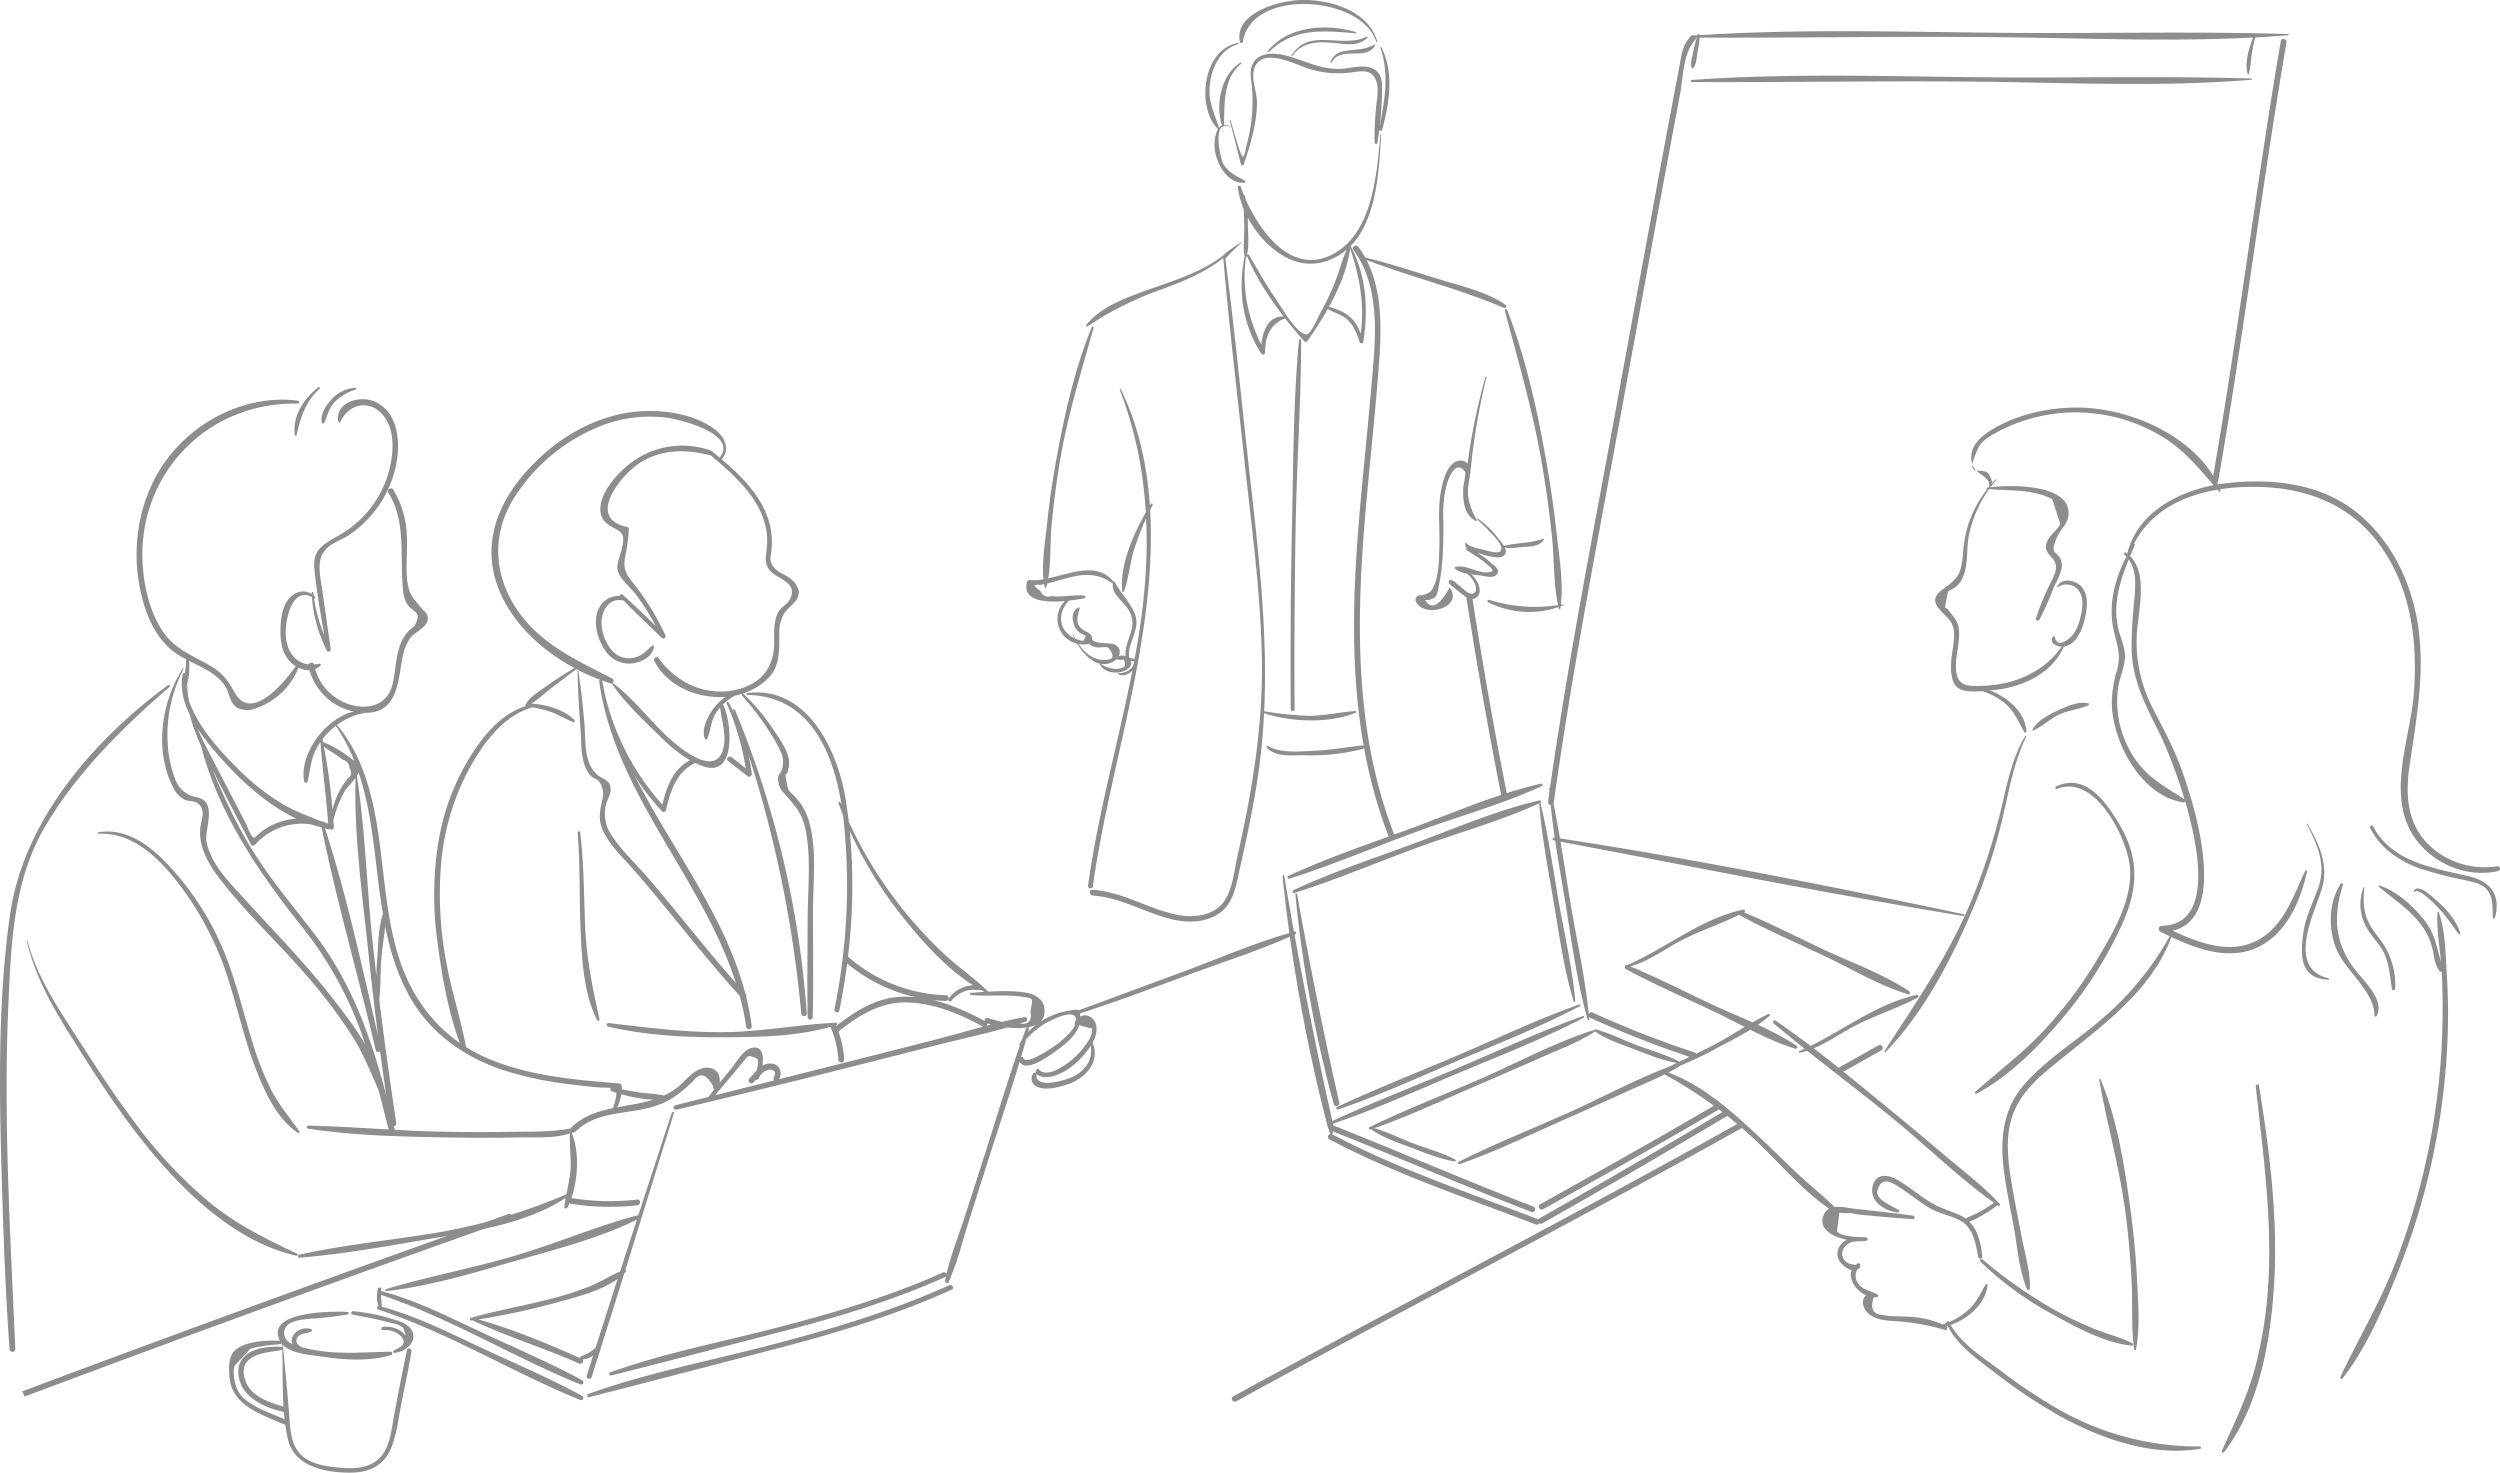 <svg xmlns="http://www.w3.org/2000/svg" width="652.086" height="384.157" viewBox="0 0 652.086 384.157">
  <g id="index-banner" transform="translate(-43.542 -0.003)" opacity="0.8">
    <g id="Group_17334" data-name="Group 17334" transform="translate(43.542 0.003)">
      <path id="Path_33149" data-name="Path 33149" d="M564.1,125.015a31.16,31.16,0,0,0-7.543,13.022,38.317,38.317,0,0,0-1.013,6.617c-.438,4.675-1.045,6.1-4.99,8.86-1.99,1.389-3.144,2.909-1.38,5.119,2.109,2.641,4.083,3.2,4.062,7.061-.014,2.255-.58,4.468-.744,6.712-.157,2.178-.181,5.843,2.007,7.191,2.05,1.263,6.2.631,8.4.464,7.638-.581,16-4.216,19.031-11.61.092-.223-.258-.342-.38-.157-4.549,6.936-12.531,10.292-20.638,10.587-3.918.143-6.942.331-7.191-4.453-.167-3.257,1-6.451.812-9.709-.166-2.857-1.377-3.6-2.85-5.695l-.83-.634q.4-2.031.806-4.061c.268-.38,1.451-.779,1.885-1.135a6.718,6.718,0,0,0,2.048-2.779c1.377-3.316.814-7.363,1.511-10.817a31.787,31.787,0,0,1,7.16-14.426c.093-.107-.059-.263-.159-.156m0,0a31.16,31.16,0,0,0-7.543,13.022,38.317,38.317,0,0,0-1.013,6.617c-.438,4.675-1.045,6.1-4.99,8.86-1.99,1.389-3.144,2.909-1.38,5.119,2.109,2.641,4.083,3.2,4.062,7.061-.014,2.255-.58,4.468-.744,6.712-.157,2.178-.181,5.843,2.007,7.191,2.05,1.263,6.2.631,8.4.464,7.638-.581,16-4.216,19.031-11.61.092-.223-.258-.342-.38-.157-4.549,6.936-12.531,10.292-20.638,10.587-3.918.143-6.942.331-7.191-4.453-.167-3.257,1-6.451.812-9.709-.166-2.857-1.377-3.6-2.85-5.695l-.83-.634q.4-2.031.806-4.061c.268-.38,1.451-.779,1.885-1.135a6.718,6.718,0,0,0,2.048-2.779c1.377-3.316.814-7.363,1.511-10.817a31.787,31.787,0,0,1,7.16-14.426c.093-.107-.059-.263-.159-.156m-1.355,1.831c.635-1.262.287-1.655-.281-2.885-1.374-2.967-7.261,2-2.885-7.172.913-1.912,3.039-3.058,4.815-4.063a43.459,43.459,0,0,1,43.419,1.35c6.1,3.793,9.874,8.876,14.526,14.1.155.174.5-.01.406-.232-5.5-13.794-23.527-21.72-37.7-21.64-7.858.044-16.436,2.037-23,6.437-2.074,1.391-4,3.287-4.294,5.861a5.482,5.482,0,0,0,.673,3.457c.971,1.562,4.273,2.538,3.979,4.7-.024.178.266.244.343.091m0,0c.635-1.262.287-1.655-.281-2.885-1.374-2.967-7.261,2-2.885-7.172.913-1.912,3.039-3.058,4.815-4.063a43.459,43.459,0,0,1,43.419,1.35c6.1,3.793,9.874,8.876,14.526,14.1.155.174.5-.01.406-.232-5.5-13.794-23.527-21.72-37.7-21.64-7.858.044-16.436,2.037-23,6.437-2.074,1.391-4,3.287-4.294,5.861a5.482,5.482,0,0,0,.673,3.457c.971,1.562,4.273,2.538,3.979,4.7-.024.178.266.244.343.091m-.924.665c4.6.486,9.277.1,13.768,1.426a15.989,15.989,0,0,1,3.241,1.245l2.058,6.377c-.236,1.071-1.69,2.166-2.289,3.023a5.985,5.985,0,0,0-1.422,2.547c-.332,2.713,2.909,3.271,2.62,6.126-.185,1.817-1.61,3.986-2.318,5.667a64.184,64.184,0,0,0-2.891,7.36.483.483,0,0,0,.878.365,71.956,71.956,0,0,0,3.621-8.1c.765-1.818,2.44-4.429,2.218-6.516-.407-3.828-3.913-1.369-.928-7.52.812-1.672,2.312-2.809,2.626-4.746,1.439-8.9-16.242-8.4-21.219-7.526-.172.03-.109.259.037.275m0,0c4.6.486,9.277.1,13.768,1.426a15.989,15.989,0,0,1,3.241,1.245l2.058,6.377c-.236,1.071-1.69,2.166-2.289,3.023a5.985,5.985,0,0,0-1.422,2.547c-.332,2.713,2.909,3.271,2.62,6.126-.185,1.817-1.61,3.986-2.318,5.667a64.184,64.184,0,0,0-2.891,7.36.483.483,0,0,0,.878.365,71.956,71.956,0,0,0,3.621-8.1c.765-1.818,2.44-4.429,2.218-6.516-.407-3.828-3.913-1.369-.928-7.52.812-1.672,2.312-2.809,2.626-4.746,1.439-8.9-16.242-8.4-21.219-7.526-.172.03-.109.259.037.275m18.387,25.706a3.944,3.944,0,0,1,5.068.31c1.746,1.654,1.577,4.253,1.146,6.437a18.911,18.911,0,0,1-.919,3.249,8.525,8.525,0,0,1-1.482,2.563c-.65.737-3.915,3.663-4.509.322-.04-.23-.355-.223-.466-.06-1.327,1.94,1.622,2.917,3.171,2.529,3.156-.79,4.525-4.663,5.152-7.382.657-2.853,1.084-6.775-1.618-8.79-1.687-1.259-4.819-1.583-5.649.743a.071.071,0,0,0,.1.079m0,0a3.944,3.944,0,0,1,5.068.31c1.746,1.654,1.577,4.253,1.146,6.437a18.911,18.911,0,0,1-.919,3.249,8.525,8.525,0,0,1-1.482,2.563c-.65.737-3.915,3.663-4.509.322-.04-.23-.355-.223-.466-.06-1.327,1.94,1.622,2.917,3.171,2.529,3.156-.79,4.525-4.663,5.152-7.382.657-2.853,1.084-6.775-1.618-8.79-1.687-1.259-4.819-1.583-5.649.743a.071.071,0,0,0,.1.079m-24.039,26.249a18.127,18.127,0,0,1,10.151,3.808c2.622,2.168,3.629,4.782,5.178,7.636a.342.342,0,0,0,.63-.168c-.479-6.951-9.428-12.339-15.96-11.5a.11.11,0,0,0,0,.221m0,0a18.127,18.127,0,0,1,10.151,3.808c2.622,2.168,3.629,4.782,5.178,7.636a.342.342,0,0,0,.63-.168c-.479-6.951-9.428-12.339-15.96-11.5a.11.11,0,0,0,0,.221m15.634,12.5c-3.771,6.36-4.927,13.584-6.688,20.639a162.9,162.9,0,0,1-6.787,20.917c-5.9,14.772-14.584,27.308-23.215,40.578-.127.2.164.416.326.248,9.965-10.359,17.09-24.061,22.619-37.126a150.682,150.682,0,0,0,7.262-21.524c2.026-7.957,3.123-16.109,6.739-23.584a.148.148,0,0,0-.255-.148m0,0c-3.771,6.36-4.927,13.584-6.688,20.639a162.9,162.9,0,0,1-6.787,20.917c-5.9,14.772-14.584,27.308-23.215,40.578-.127.2.164.416.326.248,9.965-10.359,17.09-24.061,22.619-37.126a150.682,150.682,0,0,0,7.262-21.524c2.026-7.957,3.123-16.109,6.739-23.584a.148.148,0,0,0-.255-.148m8.267,13.8c9.881-3.983,18.094,12.449,18.975,20.009,1.008,8.634-4.315,17.5-8.621,24.7a108.3,108.3,0,0,1-14.056,18.607c-5.421,5.766-11.663,10.465-17.584,15.682-.262.232.073.625.367.467,8.538-4.565,15.828-11.942,22-19.22A106.865,106.865,0,0,0,596.9,241.452c4.191-9.168,4.844-17.014-.264-25.908-3.321-5.785-8.946-14.221-16.818-10.38-.333.162-.095.739.256.6m0,0c9.881-3.983,18.094,12.449,18.975,20.009,1.008,8.634-4.315,17.5-8.621,24.7a108.3,108.3,0,0,1-14.056,18.607c-5.421,5.766-11.663,10.465-17.584,15.682-.262.232.073.625.367.467,8.538-4.565,15.828-11.942,22-19.22A106.865,106.865,0,0,0,596.9,241.452c4.191-9.168,4.844-17.014-.264-25.908-3.321-5.785-8.946-14.221-16.818-10.38-.333.162-.095.739.256.6m-6.258-15.187c2.432-1.051,4.4-3.074,6.851-4.216s5.261-1.3,7.633-2.472a.257.257,0,0,0-.062-.468c-2.532-.506-5.459.762-7.731,1.8-2.408,1.1-5.653,2.749-6.879,5.178a.137.137,0,0,0,.187.183m0,0c2.432-1.051,4.4-3.074,6.851-4.216s5.261-1.3,7.633-2.472a.257.257,0,0,0-.062-.468c-2.532-.506-5.459.762-7.731,1.8-2.408,1.1-5.653,2.749-6.879,5.178a.137.137,0,0,0,.187.183m26.231-48.631c-3.8,6.006-6.479,13.359-5.52,20.523.588,4.4,2.536,7.575,1.245,12.21a30.369,30.369,0,0,0-1.4,8.755c.153,9.958,7.489,24.087,18.576,25.836a.464.464,0,0,0,.361-.843c-5.322-3.364-10.031-5.8-13.46-11.371a26.459,26.459,0,0,1-3.8-17.944c.411-2.483,1.566-4.872,1.73-7.389.184-2.845-1.174-5.318-1.776-8.038-1.673-7.543,1.494-14.782,4.384-21.6.082-.195-.23-.307-.336-.139m0,0c-3.8,6.006-6.479,13.359-5.52,20.523.588,4.4,2.536,7.575,1.245,12.21a30.369,30.369,0,0,0-1.4,8.755c.153,9.958,7.489,24.087,18.576,25.836a.464.464,0,0,0,.361-.843c-5.322-3.364-10.031-5.8-13.46-11.371a26.459,26.459,0,0,1-3.8-17.944c.411-2.483,1.566-4.872,1.73-7.389.184-2.845-1.174-5.318-1.776-8.038-1.673-7.543,1.494-14.782,4.384-21.6.082-.195-.23-.307-.336-.139m-1.295,3.153c4.839-13.976,19.338-18.267,33.095-18.123,13.847.145,25.669,4.954,33.408,16.572,7.366,11.055,8.894,24.526,7.878,37.448-.848,10.789-6.177,23.87-1.513,34.374,3.835,8.64,14.19,14,23.548,11.8.824-.194.451-1.323-.34-1.216a21.022,21.022,0,0,1-17.724-5.556c-5.793-5.623-6.175-13.259-5.066-20.765,1.929-13.06,4.376-25.819,1.765-39.009-2.06-10.409-7.291-20.468-15.8-27.176-9.436-7.434-22.031-8.758-33.719-7.416-11.14,1.278-23.564,7.1-26,18.944a.244.244,0,0,0,.469.128m0,0c4.839-13.976,19.338-18.267,33.095-18.123,13.847.145,25.669,4.954,33.408,16.572,7.366,11.055,8.894,24.526,7.878,37.448-.848,10.789-6.177,23.87-1.513,34.374,3.835,8.64,14.19,14,23.548,11.8.824-.194.451-1.323-.34-1.216a21.022,21.022,0,0,1-17.724-5.556c-5.793-5.623-6.175-13.259-5.066-20.765,1.929-13.06,4.376-25.819,1.765-39.009-2.06-10.409-7.291-20.468-15.8-27.176-9.436-7.434-22.031-8.758-33.719-7.416-11.14,1.278-23.564,7.1-26,18.944a.244.244,0,0,0,.469.128m-1.12-.477c3.361,3.035,2.967,7.586,2.623,11.676a112.751,112.751,0,0,0-.716,13.285c.274,8.073,3.66,14.461,7.218,21.543,4.333,8.622,20.131,50.066.639,50.351a.811.811,0,0,0-.414,1.5c7.791,3.854,17.44,8.208,25.954,3.837,7.225-3.708,10.685-12.079,12.359-19.479.06-.269-.347-.476-.478-.2-2.837,6-5.1,13.035-10.773,17.08-8.188,5.839-18.315,1.268-26.236-2.634q-.206.752-.413,1.5c19.612-.319,7.878-35.768,4.187-44.927-1.855-4.6-4.224-8.916-6.475-13.333a37.677,37.677,0,0,1-4.265-18.361c.1-6.433,3.735-17.849-2.821-22.341-.3-.205-.656.254-.389.494m0,0c3.361,3.035,2.967,7.586,2.623,11.676a112.751,112.751,0,0,0-.716,13.285c.274,8.073,3.66,14.461,7.218,21.543,4.333,8.622,20.131,50.066.639,50.351a.811.811,0,0,0-.414,1.5c7.791,3.854,17.44,8.208,25.954,3.837,7.225-3.708,10.685-12.079,12.359-19.479.06-.269-.347-.476-.478-.2-2.837,6-5.1,13.035-10.773,17.08-8.188,5.839-18.315,1.268-26.236-2.634q-.206.752-.413,1.5c19.612-.319,7.878-35.768,4.187-44.927-1.855-4.6-4.224-8.916-6.475-13.333a37.677,37.677,0,0,1-4.265-18.361c.1-6.433,3.735-17.849-2.821-22.341-.3-.205-.656.254-.389.494m64.129,71.321c2.6,5.271,7.383,8.544,12.868,10.554a99.257,99.257,0,0,0,11.83,3.068c2.878.669,5.676,1.047,6.8,4.4.549,1.638.344,3.676.507,5.389a.269.269,0,0,0,.524.07c1.612-5.859-1.024-9.482-6.76-10.84-9.356-2.216-20.178-3.726-25.032-13.06-.252-.484-.977-.06-.737.423m0,0c2.6,5.271,7.383,8.544,12.868,10.554a99.257,99.257,0,0,0,11.83,3.068c2.878.669,5.676,1.047,6.8,4.4.549,1.638.344,3.676.507,5.389a.269.269,0,0,0,.524.07c1.612-5.859-1.024-9.482-6.76-10.84-9.356-2.216-20.178-3.726-25.032-13.06-.252-.484-.977-.06-.737.423m-16.532-.969c2.761,5.351,5.1,10.45,3.027,16.488-1.379,4.021-3.354,7.576-3.933,11.846-.833,6.135-.811,11.875,6.465,12.238a.2.2,0,0,0,.056-.4c-11.03-2.708-3.679-16.766-1.668-23.434,1.839-6.1-.75-11.577-3.782-16.831a.1.1,0,0,0-.164.094m0,0c2.761,5.351,5.1,10.45,3.027,16.488-1.379,4.021-3.354,7.576-3.933,11.846-.833,6.135-.811,11.875,6.465,12.238a.2.2,0,0,0,.056-.4c-11.03-2.708-3.679-16.766-1.668-23.434,1.839-6.1-.75-11.577-3.782-16.831a.1.1,0,0,0-.164.094m8.815,15.559c-2.972,4.667-3.208,10.753-1.515,15.923,2.163,6.609,10.153,11.436,10.37,18.467a.276.276,0,0,0,.509.135c2.242-4.248-3.244-9.062-5.633-12.184-5.333-6.973-5.72-13.953-3.113-22.085.119-.368-.418-.568-.618-.256m0,0c-2.972,4.667-3.208,10.753-1.515,15.923,2.163,6.609,10.153,11.436,10.37,18.467a.276.276,0,0,0,.509.135c2.242-4.248-3.244-9.062-5.633-12.184-5.333-6.973-5.72-13.953-3.113-22.085.119-.368-.418-.568-.618-.256m6.015.894a12.224,12.224,0,0,0,1.125,11.1c1.209,1.968,2.9,3.627,3.987,5.67,1.624,3.041,1.69,6.461,2.272,9.766.084.483.846.354.85-.113a20.043,20.043,0,0,0-3.209-11.777c-1.343-1.925-2.882-3.595-3.856-5.748-1.333-2.944-1.3-5.745-.972-8.875.014-.121-.159-.121-.2-.027m0,0a12.224,12.224,0,0,0,1.125,11.1c1.209,1.968,2.9,3.627,3.987,5.67,1.624,3.041,1.69,6.461,2.272,9.766.084.483.846.354.85-.113a20.043,20.043,0,0,0-3.209-11.777c-1.343-1.925-2.882-3.595-3.856-5.748-1.333-2.944-1.3-5.745-.972-8.875.014-.121-.159-.121-.2-.027m3.973-.128c3.719,3.149,7.708,5.652,10.735,9.545a16.778,16.778,0,0,1,3.388,7.274c.376,1.911.512,3.5,1.664,5.127.346.488,1.292.208,1.052-.437-1.732-4.663-1.77-8.793-5.042-12.882-2.955-3.691-7.021-7.392-11.6-8.959a.2.2,0,0,0-.2.331m0,0c3.719,3.149,7.708,5.652,10.735,9.545a16.778,16.778,0,0,1,3.388,7.274c.376,1.911.512,3.5,1.664,5.127.346.488,1.292.208,1.052-.437-1.732-4.663-1.77-8.793-5.042-12.882-2.955-3.691-7.021-7.392-11.6-8.959a.2.2,0,0,0-.2.331m9.417,1.291c1.189-1.149,6.068,4.165,6.862,5.052,1.666,1.862,2.98,3.984,4.525,5.935.162.206.512-.018.436-.25-1.14-3.492-3.822-6.449-6.617-8.817-.907-.768-4.5-4.169-5.477-2.124a.172.172,0,0,0,.271.205m0,0c1.189-1.149,6.068,4.165,6.862,5.052,1.666,1.862,2.98,3.984,4.525,5.935.162.206.512-.018.436-.25-1.14-3.492-3.822-6.449-6.617-8.817-.907-.768-4.5-4.169-5.477-2.124a.172.172,0,0,0,.271.205M610.026,243.2a77.451,77.451,0,0,1-17.545,21.977c-6.81,6.054-15.16,10.972-21.1,17.894-5.545,6.464-6.182,14.455-5.112,22.554.614,4.652,1.593,9.259,2.457,13.869,1.015,5.409,1.372,11.645,3.535,16.718a.377.377,0,0,0,.734-.1c.153-4.56-1.356-9.342-2.2-13.814-.922-4.894-1.943-9.782-2.725-14.7-.831-5.216-1.4-10.854.2-15.989,1.593-5.1,5.1-8.91,9.141-12.312,12.384-10.428,27.517-20.009,32.9-35.975a.161.161,0,0,0-.292-.122m0,0a77.451,77.451,0,0,1-17.545,21.977c-6.81,6.054-15.16,10.972-21.1,17.894-5.545,6.464-6.182,14.455-5.112,22.554.614,4.652,1.593,9.259,2.457,13.869,1.015,5.409,1.372,11.645,3.535,16.718a.377.377,0,0,0,.734-.1c.153-4.56-1.356-9.342-2.2-13.814-.922-4.894-1.943-9.782-2.725-14.7-.831-5.216-1.4-10.854.2-15.989,1.593-5.1,5.1-8.91,9.141-12.312,12.384-10.428,27.517-20.009,32.9-35.975a.161.161,0,0,0-.292-.122m69.306-5.264c-.293,5.032.833,10.3,1.1,15.345.267,5.133.31,10.28.163,15.418a183.462,183.462,0,0,1-12.27,60.78c-4,10.337-9.614,19.7-14.315,29.686a.331.331,0,0,0,.574.33c6.293-8.111,10.57-18.128,14.357-27.575A183.183,183.183,0,0,0,682,269.433c.164-5.385.056-10.774-.293-16.151-.326-4.982-.371-10.642-2.064-15.387a.161.161,0,0,0-.314.041m0,0c-.293,5.032.833,10.3,1.1,15.345.267,5.133.31,10.28.163,15.418a183.462,183.462,0,0,1-12.27,60.78c-4,10.337-9.614,19.7-14.315,29.686a.331.331,0,0,0,.574.33c6.293-8.111,10.57-18.128,14.357-27.575A183.183,183.183,0,0,0,682,269.433c.164-5.385.056-10.774-.293-16.151-.326-4.982-.371-10.642-2.064-15.387a.161.161,0,0,0-.314.041m-88.248,43.7c2.1,11.927,5.485,23.488,6.982,35.563q1.046,8.429,1.474,16.92c.3,5.9-.126,11.931.641,17.793.034.263.465.391.524.07,1.03-5.57.585-11.427.32-17.054q-.44-9.3-1.67-18.532c-1.536-11.528-3.392-24.05-7.916-34.855a.185.185,0,0,0-.356.1m0,0c2.1,11.927,5.485,23.488,6.982,35.563q1.046,8.429,1.474,16.92c.3,5.9-.126,11.931.641,17.793.034.263.465.391.524.07,1.03-5.57.585-11.427.32-17.054q-.44-9.3-1.67-18.532c-1.536-11.528-3.392-24.05-7.916-34.855a.185.185,0,0,0-.356.1m40.839,1.643c1.8,16.653,4.185,33.317,3.344,50.109a111.945,111.945,0,0,1-3.488,23.237c-2.039,7.644-5.441,14.588-8.691,21.774a.337.337,0,0,0,.584.336c9.109-11.84,12.066-28.661,13-43.128,1.137-17.528-1.112-35.156-3.9-52.442-.075-.468-.9-.365-.851.114m0,0c1.8,16.653,4.185,33.317,3.344,50.109a111.945,111.945,0,0,1-3.488,23.237c-2.039,7.644-5.441,14.588-8.691,21.774a.337.337,0,0,0,.584.336c9.109-11.84,12.066-28.661,13-43.128,1.137-17.528-1.112-35.156-3.9-52.442-.075-.468-.9-.365-.851.114m-71.815,45.765a84.744,84.744,0,0,0,18.9,13.8c6.03,3.335,13.613,7.464,20.573,8.141a.334.334,0,0,0,.171-.62c-3.046-1.577-6.5-2.372-9.687-3.661a101.338,101.338,0,0,1-10.421-4.929,125.539,125.539,0,0,1-18.991-13.267c-.377-.305-.9.182-.545.536m0,0a84.744,84.744,0,0,0,18.9,13.8c6.03,3.335,13.613,7.464,20.573,8.141a.334.334,0,0,0,.171-.62c-3.046-1.577-6.5-2.372-9.687-3.661a101.338,101.338,0,0,1-10.421-4.929,125.539,125.539,0,0,1-18.991-13.267c-.377-.305-.9.182-.545.536m-8.838,16.171c2.514,5.463,7.569,8.926,12.252,12.531a139.319,139.319,0,0,0,16.68,11.247c11.015,6.181,24.394,10.99,37.242,8.9.357-.058.262-.606-.083-.607a73.584,73.584,0,0,1-37.135-9.833,140.185,140.185,0,0,1-14.673-9.807c-4.8-3.6-10.876-7.347-13.606-12.822-.223-.449-.881-.056-.677.389m0,0c2.514,5.463,7.569,8.926,12.252,12.531a139.319,139.319,0,0,0,16.68,11.247c11.015,6.181,24.394,10.99,37.242,8.9.357-.058.262-.606-.083-.607a73.584,73.584,0,0,1-37.135-9.833,140.185,140.185,0,0,1-14.673-9.807c-4.8-3.6-10.876-7.347-13.606-12.822-.223-.449-.881-.056-.677.389m-.593.847c5.087-1.081,10.732-5.445,11.286-10.857.03-.277-.391-.362-.519-.138-1.254,2.2-2.247,4.385-4.081,6.208a17.335,17.335,0,0,1-6.878,4.1.357.357,0,0,0,.192.687m0,0c5.087-1.081,10.732-5.445,11.286-10.857.03-.277-.391-.362-.519-.138-1.254,2.2-2.247,4.385-4.081,6.208a17.335,17.335,0,0,1-6.878,4.1.357.357,0,0,0,.192.687m9.925-18.287c-.442-4.454-1.605-9.033-6.12-10.943-2.793-1.182-5.448-1.936-8.018-3.6-2.763-1.792-5.275-3.959-8.158-5.574-2.6-1.454-5.584-1.558-6.331,1.86-.842,3.843,3.274,6.432,6.652,6.733.355.031.4-.433.164-.6-1.542-1.093-6.164-2.674-5.526-5.17,1.081-4.225,4.523-1.551,6.008-.593,2.581,1.666,4.96,3.63,7.61,5.2,2.555,1.51,5.459,1.916,8,3.3,3.445,1.876,4,6.092,4.68,9.527.113.568,1.1.447,1.037-.138m0,0c-.442-4.454-1.605-9.033-6.12-10.943-2.793-1.182-5.448-1.936-8.018-3.6-2.763-1.792-5.275-3.959-8.158-5.574-2.6-1.454-5.584-1.558-6.331,1.86-.842,3.843,3.274,6.432,6.652,6.733.355.031.4-.433.164-.6-1.542-1.093-6.164-2.674-5.526-5.17,1.081-4.225,4.523-1.551,6.008-.593,2.581,1.666,4.96,3.63,7.61,5.2,2.555,1.51,5.459,1.916,8,3.3,3.445,1.876,4,6.092,4.68,9.527.113.568,1.1.447,1.037-.138M542.582,317.1c-5.088-.689-10.181-1.255-15.29-1.8-2.4-.257-6.35-1.525-7.843,1.177-3.16,5.718,7.352,7.925,10.921,7.144.525-.115.359-.832-.12-.871-1.524-.127-6.584-.032-7.549-1.61q.3-2.413.6-4.824l1.6.153c1.12-.263,2.865.276,3.992.384,4.523.435,9.036.835,13.57,1.143.513.034.643-.824.122-.895m0,0c-5.088-.689-10.181-1.255-15.29-1.8-2.4-.257-6.35-1.525-7.843,1.177-3.16,5.718,7.352,7.925,10.921,7.144.525-.115.359-.832-.12-.871-1.524-.127-6.584-.032-7.549-1.61q.3-2.413.6-4.824l1.6.153c1.12-.263,2.865.276,3.992.384,4.523.435,9.036.835,13.57,1.143.513.034.643-.824.122-.895m-14.954,5.857c-2.817-.279-5.489,2.282-4.675,5.133.539,1.89,3.961,4.523,5.726,2.534a.317.317,0,0,0-.141-.527c-1.662-.388-3.306-.093-4.217-1.933-1.046-2.108,1.133-4.433,3.308-4.332.581.026.559-.819,0-.875m0,0c-2.817-.279-5.489,2.282-4.675,5.133.539,1.89,3.961,4.523,5.726,2.534a.317.317,0,0,0-.141-.527c-1.662-.388-3.306-.093-4.217-1.933-1.046-2.108,1.133-4.433,3.308-4.332.581.026.559-.819,0-.875m.448,6.61c-4.663,2.935.818,9.559,5.12,8.756.32-.06.309-.476.082-.629-1.447-.98-3.268-1-4.579-2.317a3.507,3.507,0,0,1-.076-5.114c.375-.339-.114-.969-.547-.7m0,0c-4.663,2.935.818,9.559,5.12,8.756.32-.06.309-.476.082-.629-1.447-.98-3.268-1-4.579-2.317a3.507,3.507,0,0,1-.076-5.114c.375-.339-.114-.969-.547-.7m4.323,7.923c-3.5-.487-3.705,3.217-1.492,5.145,1.794,1.561,4.351,1.828,6.633,1.953a57.039,57.039,0,0,1,13.3,2.317.516.516,0,0,0,.4-.938,23.3,23.3,0,0,0-8.311-2.395c-1.59-.182-3.168-.154-4.762-.229a21.1,21.1,0,0,1-3.515-.313q-3.87-.293-2.378-4.623c.518.006.668-.842.127-.917m0,0c-3.5-.487-3.705,3.217-1.492,5.145,1.794,1.561,4.351,1.828,6.633,1.953a57.039,57.039,0,0,1,13.3,2.317.516.516,0,0,0,.4-.938,23.3,23.3,0,0,0-8.311-2.395c-1.59-.182-3.168-.154-4.762-.229a21.1,21.1,0,0,1-3.515-.313q-3.87-.293-2.378-4.623c.518.006.668-.842.127-.917m-55.45-57.7a88.558,88.558,0,0,0,14.587-6.515c4.632-2.426,9.628-4.9,13.575-8.337.247-.215-.067-.544-.33-.422-4.775,2.218-9.148,5.344-13.8,7.824s-9.569,4.516-14.213,7.022a.234.234,0,0,0,.182.427m0,0a88.558,88.558,0,0,0,14.587-6.515c4.632-2.426,9.628-4.9,13.575-8.337.247-.215-.067-.544-.33-.422-4.775,2.218-9.148,5.344-13.8,7.824s-9.569,4.516-14.213,7.022a.234.234,0,0,0,.182.427m29.165-12.879c9.81,8.244,20.15,15.912,30.109,23.986,9.5,7.7,18.463,16.566,28.454,23.616.329.233.67-.26.417-.531-4.418-4.739-9.793-8.779-14.74-12.975q-7.18-6.092-14.467-12.064c-9.509-7.79-19.079-15.743-29.225-22.729-.416-.286-.936.37-.546.7m0,0c9.81,8.244,20.15,15.912,30.109,23.986,9.5,7.7,18.463,16.566,28.454,23.616.329.233.67-.26.417-.531-4.418-4.739-9.793-8.779-14.74-12.975q-7.18-6.092-14.467-12.064c-9.509-7.79-19.079-15.743-29.225-22.729-.416-.286-.936.37-.546.7m57.792,46.58a32.949,32.949,0,0,1-4.316,2.768c-1.341.711-2.945,1.141-4.072,2.16a.258.258,0,0,0,.185.438c1.58.037,3.112-.9,4.462-1.63a33.894,33.894,0,0,0,4.41-2.884c.49-.373-.17-1.227-.669-.852m0,0a32.949,32.949,0,0,1-4.316,2.768c-1.341.711-2.945,1.141-4.072,2.16a.258.258,0,0,0,.185.438c1.58.037,3.112-.9,4.462-1.63a33.894,33.894,0,0,0,4.41-2.884c.49-.373-.17-1.227-.669-.852M477.843,280.32a115.189,115.189,0,0,1,24.024,17.505c6.536,6.187,12.838,13.943,20.636,18.614a.425.425,0,0,0,.518-.66c-3.419-3.514-7.4-6.572-10.962-9.962-3.754-3.571-7.421-7.231-11.233-10.743-6.583-6.065-14.022-12.517-22.663-15.5a.41.41,0,0,0-.32.746m0,0a115.189,115.189,0,0,1,24.024,17.505c6.536,6.187,12.838,13.943,20.636,18.614a.425.425,0,0,0,.518-.66c-3.419-3.514-7.4-6.572-10.962-9.962-3.754-3.571-7.421-7.231-11.233-10.743-6.583-6.065-14.022-12.517-22.663-15.5a.41.41,0,0,0-.32.746M228.572,118.474c7.235,6.054,15.625,13.369,15.053,23.633-.153,2.74-1.083,4.88,1.068,7.055,1.9,1.925,7.306,2.921,4.743,7.4-.625,1.094-2.107,1.749-2.788,2.94-1.409,2.466-1.169,5.448-1.175,8.171-.012,5.84-2.785,10.057-8.548,11.864-8.31,2.606-16.708-1.044-21.561-7.817a.674.674,0,0,0-1.167.671c3.463,6.824,11.938,10.153,19.393,9.3a17.127,17.127,0,0,0,10.508-4.956c3.025-3.268,2.644-7.337,2.715-11.46a9.709,9.709,0,0,1,1.146-5.048c.8-1.382,1.83-1.939,2.794-3.132a3.62,3.62,0,0,0,1.09-3.083,5.594,5.594,0,0,0-2.3-3.212c-1.193-.965-2.892-1.405-3.92-2.556-1.623-1.815-1.056-2.86-.856-4.752,1.186-11.26-7.34-19.205-15.489-25.715-.492-.393-1.2.28-.705.693m0,0c7.235,6.054,15.625,13.369,15.053,23.633-.153,2.74-1.083,4.88,1.068,7.055,1.9,1.925,7.306,2.921,4.743,7.4-.625,1.094-2.107,1.749-2.788,2.94-1.409,2.466-1.169,5.448-1.175,8.171-.012,5.84-2.785,10.057-8.548,11.864-8.31,2.606-16.708-1.044-21.561-7.817a.674.674,0,0,0-1.167.671c3.463,6.824,11.938,10.153,19.393,9.3a17.127,17.127,0,0,0,10.508-4.956c3.025-3.268,2.644-7.337,2.715-11.46a9.709,9.709,0,0,1,1.146-5.048c.8-1.382,1.83-1.939,2.794-3.132a3.62,3.62,0,0,0,1.09-3.083,5.594,5.594,0,0,0-2.3-3.212c-1.193-.965-2.892-1.405-3.92-2.556-1.623-1.815-1.056-2.86-.856-4.752,1.186-11.26-7.34-19.205-15.489-25.715-.492-.393-1.2.28-.705.693M206.5,155.717a5.575,5.575,0,0,0-6.741,2.984c-1.682,3.322-.428,7.861,1.527,10.79a7.445,7.445,0,0,0,7.333,3.531c2.391-.319,5.162-1.789,5.492-4.34.038-.286-.348-.365-.526-.215-1.359,1.153-2.333,2.412-4.152,2.953a5.957,5.957,0,0,1-6.173-1.634,11.721,11.721,0,0,1-2.7-5.871c-.6-3.461,1.182-8.285,5.671-7.254a.491.491,0,0,0,.264-.946m0,0a5.575,5.575,0,0,0-6.741,2.984c-1.682,3.322-.428,7.861,1.527,10.79a7.445,7.445,0,0,0,7.333,3.531c2.391-.319,5.162-1.789,5.492-4.34.038-.286-.348-.365-.526-.215-1.359,1.153-2.333,2.412-4.152,2.953a5.957,5.957,0,0,1-6.173-1.634,11.721,11.721,0,0,1-2.7-5.871c-.6-3.461,1.182-8.285,5.671-7.254a.491.491,0,0,0,.264-.946m-1.186.023c3.507,3.661,7.227,7.131,10.866,10.665a.581.581,0,0,0,.913-.692,66.307,66.307,0,0,0-7.571-12.59c-2.071-2.688-3.581-4-2.966-7.642a54.471,54.471,0,0,0,1.022-7.39.669.669,0,0,0-.495-.638c-10.861-2.273-1.46-13.712,3.514-16.815,5.618-3.5,12-3.509,18.216-1.856a.614.614,0,0,0,.331-1.182,22.208,22.208,0,0,0-19.77,2.242c-3.934,2.585-10.071,8.806-9.128,14.044.414,2.3,2.239,3.177,4.118,4.212,2.4,1.323,1.831,2.875,1.246,5.613a28.21,28.21,0,0,0-1.049,3.866c-.18,2.935,3.247,5.354,4.839,7.472a64.442,64.442,0,0,1,6.689,11.241L217,165.6c-3.663-3.512-7.261-7.105-11.049-10.485a.448.448,0,0,0-.638.627m0,0c3.507,3.661,7.227,7.131,10.866,10.665a.581.581,0,0,0,.913-.692,66.307,66.307,0,0,0-7.571-12.59c-2.071-2.688-3.581-4-2.966-7.642a54.471,54.471,0,0,0,1.022-7.39.669.669,0,0,0-.495-.638c-10.861-2.273-1.46-13.712,3.514-16.815,5.618-3.5,12-3.509,18.216-1.856a.614.614,0,0,0,.331-1.182,22.208,22.208,0,0,0-19.77,2.242c-3.934,2.585-10.071,8.806-9.128,14.044.414,2.3,2.239,3.177,4.118,4.212,2.4,1.323,1.831,2.875,1.246,5.613a28.21,28.21,0,0,0-1.049,3.866c-.18,2.935,3.247,5.354,4.839,7.472a64.442,64.442,0,0,1,6.689,11.241L217,165.6c-3.663-3.512-7.261-7.105-11.049-10.485a.448.448,0,0,0-.638.627M231.235,120.3c3-2.587,1.6-6.108-1.168-8.239-4.637-3.571-11.389-4.881-17.127-4.861-12.646.046-24.1,6.717-32.238,15.916-7.917,8.95-11.617,19.77-6.826,31.162,4.887,11.615,16.974,20.212,28.887,23.957a.668.668,0,0,0,.521-1.215c-9.134-4.742-18.409-8.8-24.511-17.469-6.556-9.319-7.145-20.42-.922-30.02a47.529,47.529,0,0,1,23.542-18.862,35.409,35.409,0,0,1,15.653-1.775c3.867.438,20.051,4.5,13.751,10.976-.278.284.14.685.436.429m0,0c3-2.587,1.6-6.108-1.168-8.239-4.637-3.571-11.389-4.881-17.127-4.861-12.646.046-24.1,6.717-32.238,15.916-7.917,8.95-11.617,19.77-6.826,31.162,4.887,11.615,16.974,20.212,28.887,23.957a.668.668,0,0,0,.521-1.215c-9.134-4.742-18.409-8.8-24.511-17.469-6.556-9.319-7.145-20.42-.922-30.02a47.529,47.529,0,0,1,23.542-18.862,35.409,35.409,0,0,1,15.653-1.775c3.867.438,20.051,4.5,13.751,10.976-.278.284.14.685.436.429M237.4,179.73a13.254,13.254,0,0,0-7.684,4.993c-1.523,2.021-3.369,5.526-2.284,8.052a.307.307,0,0,0,.523,0c1.027-2.256.945-4.67,2.384-6.873a13.2,13.2,0,0,1,7.276-5.406.4.4,0,0,0-.214-.766m0,0a13.254,13.254,0,0,0-7.684,4.993c-1.523,2.021-3.369,5.526-2.284,8.052a.307.307,0,0,0,.523,0c1.027-2.256.945-4.67,2.384-6.873a13.2,13.2,0,0,1,7.276-5.406.4.4,0,0,0-.214-.766m-34.314-1.49c3.275,4.936,8.057,9.319,12.276,13.5,3.314,3.285,7.189,6.657,11.727,8.176,8.59,2.876,7.291-11.439,5.169-15.873a.48.48,0,0,0-.885.236c.276,3.733,1.811,7.323.788,11.11-1.881,6.97-9.882.76-12.906-1.791-5.672-4.785-10.02-11.138-16-15.53-.1-.073-.235.07-.17.168m0,0c3.275,4.936,8.057,9.319,12.276,13.5,3.314,3.285,7.189,6.657,11.727,8.176,8.59,2.876,7.291-11.439,5.169-15.873a.48.48,0,0,0-.885.236c.276,3.733,1.811,7.323.788,11.11-1.881,6.97-9.882.76-12.906-1.791-5.672-4.785-10.02-11.138-16-15.53-.1-.073-.235.07-.17.168m-2.989-1.306A61.192,61.192,0,0,0,216.205,211.6a.635.635,0,0,0,1.046-.272c1.184-5.045,2.649-9.98,7.766-12.387.616-.29.174-1.358-.471-1.1-5.623,2.269-7.271,7.763-8.5,13.158l1.046-.272A65.119,65.119,0,0,1,200.5,176.88c-.037-.224-.436-.174-.408.055m0,0A61.192,61.192,0,0,0,216.205,211.6a.635.635,0,0,0,1.046-.272c1.184-5.045,2.649-9.98,7.766-12.387.616-.29.174-1.358-.471-1.1-5.623,2.269-7.271,7.763-8.5,13.158l1.046-.272A65.119,65.119,0,0,1,200.5,176.88c-.037-.224-.436-.174-.408.055m32.982,6.467a71.661,71.661,0,0,1,5.234,18.546l1.136-.462c-1.688-1.329-3.369-2.665-5.069-3.978-.674-.522-1.638.4-.957.941,1.685,1.333,3.386,2.645,5.084,3.961a.67.67,0,0,0,1.112-.636,50.568,50.568,0,0,0-6.052-18.575c-.146-.249-.6-.082-.488.2m0,0a71.661,71.661,0,0,1,5.234,18.546l1.136-.462c-1.688-1.329-3.369-2.665-5.069-3.978-.674-.522-1.638.4-.957.941,1.685,1.333,3.386,2.645,5.084,3.961a.67.67,0,0,0,1.112-.636,50.568,50.568,0,0,0-6.052-18.575c-.146-.249-.6-.082-.488.2m-33.249-5.783c4.493,33.248,33.46,57.106,38.371,90.32.117.792,1.538.613,1.434-.19-4.318-33.364-33.361-57.278-39.423-90.181-.037-.211-.412-.165-.382.051m0,0c4.493,33.248,33.46,57.106,38.371,90.32.117.792,1.538.613,1.434-.19-4.318-33.364-33.361-57.278-39.423-90.181-.037-.211-.412-.165-.382.051m-5.613-2.57c.051,5.092.379,10.152.761,15.228.243,3.244-.012,7.372,1.53,10.4a6.466,6.466,0,0,0,1.407,1.933c.384.347,1.459.691,1.792,1.083a5.64,5.64,0,0,1,.931,5.022c-.783,3.482-1.139,5.65.719,9,1.955,3.525,5.057,6.384,7.694,9.4,3.116,3.567,6.125,7.22,9.121,10.884,6.153,7.521,12.229,15.109,18.8,22.289.655.716,1.727-.343,1.074-1.057-5.849-6.39-11.306-13.1-16.78-19.806-2.846-3.484-5.705-6.958-8.635-10.375-3.048-3.553-6.7-6.9-9.3-10.788a9.913,9.913,0,0,1-1.656-8.59c.361-1.3,1.208-2.471,1.145-3.869-.108-2.406-1.809-2.341-3.374-3.621-3.746-3.067-3.1-9.31-3.475-13.6-.4-4.542-.879-9.054-1.568-13.561-.016-.105-.188-.078-.187.025m0,0c.051,5.092.379,10.152.761,15.228.243,3.244-.012,7.372,1.53,10.4a6.466,6.466,0,0,0,1.407,1.933c.384.347,1.459.691,1.792,1.083a5.64,5.64,0,0,1,.931,5.022c-.783,3.482-1.139,5.65.719,9,1.955,3.525,5.057,6.384,7.694,9.4,3.116,3.567,6.125,7.22,9.121,10.884,6.153,7.521,12.229,15.109,18.8,22.289.655.716,1.727-.343,1.074-1.057-5.849-6.39-11.306-13.1-16.78-19.806-2.846-3.484-5.705-6.958-8.635-10.375-3.048-3.553-6.7-6.9-9.3-10.788a9.913,9.913,0,0,1-1.656-8.59c.361-1.3,1.208-2.471,1.145-3.869-.108-2.406-1.809-2.341-3.374-3.621-3.746-3.067-3.1-9.31-3.475-13.6-.4-4.542-.879-9.054-1.568-13.561-.016-.105-.188-.078-.187.025m40.589,10.266a311.66,311.66,0,0,1,17.735,79.061c.082.9,1.512.922,1.448,0a254.192,254.192,0,0,0-18.725-79.185c-.112-.272-.562-.163-.457.125m0,0a311.66,311.66,0,0,1,17.735,79.061c.082.9,1.512.922,1.448,0a254.192,254.192,0,0,0-18.725-79.185c-.112-.272-.562-.163-.457.125m2.3-3.865a71.065,71.065,0,0,1,7.5,9.976,29.76,29.76,0,0,1,2.384,4.273,6.28,6.28,0,0,1,.255,5.669,3.835,3.835,0,0,0-.695,1.114,5.188,5.188,0,0,0,1.565,4.491c2.561,2.926,4.626,5.072,5.469,9.027,1.636,7.666.629,16.236.62,24.005-.011,8.437-.163,16.888.006,25.323a.665.665,0,0,0,1.329,0c.2-9.279.051-18.575.056-27.856,0-7.589,1.131-16.278-1.174-23.657a15.4,15.4,0,0,0-4.04-6.518c-1.28-1.265-1.294-1.143-1.668-3.272-.646-3.694,0-.975.348-3.034a6.441,6.441,0,0,0,.274-2.765c-.487-2.988-2.843-6.086-4.5-8.541a54.232,54.232,0,0,0-7.313-8.638.289.289,0,0,0-.411.406m0,0a71.065,71.065,0,0,1,7.5,9.976,29.76,29.76,0,0,1,2.384,4.273,6.28,6.28,0,0,1,.255,5.669,3.835,3.835,0,0,0-.695,1.114,5.188,5.188,0,0,0,1.565,4.491c2.561,2.926,4.626,5.072,5.469,9.027,1.636,7.666.629,16.236.62,24.005-.011,8.437-.163,16.888.006,25.323a.665.665,0,0,0,1.329,0c.2-9.279.051-18.575.056-27.856,0-7.589,1.131-16.278-1.174-23.657a15.4,15.4,0,0,0-4.04-6.518c-1.28-1.265-1.294-1.143-1.668-3.272-.646-3.694,0-.975.348-3.034a6.441,6.441,0,0,0,.274-2.765c-.487-2.988-2.843-6.086-4.5-8.541a54.232,54.232,0,0,0-7.313-8.638.289.289,0,0,0-.411.406m1.361-.174c18.179.285,23.661,18.574,25.18,33.287a161.263,161.263,0,0,1-2.452,48.683c-.165.815,1.105,1.162,1.271.345,3.655-18.025,4.581-36.835,1.658-55.037-2.017-12.556-9.852-29.706-25.657-27.791a.257.257,0,0,0,0,.513m0,0c18.179.285,23.661,18.574,25.18,33.287a161.263,161.263,0,0,1-2.452,48.683c-.165.815,1.105,1.162,1.271.345,3.655-18.025,4.581-36.835,1.658-55.037-2.017-12.556-9.852-29.706-25.657-27.791a.257.257,0,0,0,0,.513m23.769,28.241a105.6,105.6,0,0,0,15.317,27.825c6.179,7.95,14.138,17.156,23.41,21.69.245.121.511-.18.3-.385-3.6-3.543-7.855-6.429-11.549-9.9a109.879,109.879,0,0,1-26.92-39.386c-.133-.338-.692-.2-.56.152m0,0a105.6,105.6,0,0,0,15.317,27.825c6.179,7.95,14.138,17.156,23.41,21.69.245.121.511-.18.3-.385-3.6-3.543-7.855-6.429-11.549-9.9a109.879,109.879,0,0,1-26.92-39.386c-.133-.338-.692-.2-.56.152m1.454,41.1a42.19,42.19,0,0,0,26.563,10.48.747.747,0,0,0,0-1.494,40.55,40.55,0,0,1-25.488-10.043c-.729-.635-1.807.418-1.075,1.056m0,0a42.19,42.19,0,0,0,26.563,10.48.747.747,0,0,0,0-1.494,40.55,40.55,0,0,1-25.488-10.043c-.729-.635-1.807.418-1.075,1.056m33.147,8.954c4.42.364,9.014-.175,13.391.436,2.913.406,2.771.278,2.094,3.673q.712,3.879-2.88,3.306l-1.259-.024a25.527,25.527,0,0,1-6.915-1.422c-.887-.292-1.26,1.075-.385,1.372,3.758,1.278,16.345,3.42,15.022-4.215-.4-2.315-2.771-3.463-4.9-3.791-4.51-.695-9.637-.251-14.171.093a.286.286,0,0,0,0,.572m0,0c4.42.364,9.014-.175,13.391.436,2.913.406,2.771.278,2.094,3.673q.712,3.879-2.88,3.306l-1.259-.024a25.527,25.527,0,0,1-6.915-1.422c-.887-.292-1.26,1.075-.385,1.372,3.758,1.278,16.345,3.42,15.022-4.215-.4-2.315-2.771-3.463-4.9-3.791-4.51-.695-9.637-.251-14.171.093a.286.286,0,0,0,0,.572m13.111,13.125a21,21,0,0,1,6.322-5.792c1.353-.775,6.448-3.311,7.612-1.834,1.695,2.148-2.812,5.9-4.365,7.114-.873.685-8.385,6.023-9.092,3.74a.344.344,0,0,0-.565-.147l-.318.3a.584.584,0,0,0-.156.58c1.314,3.665,8.071-1.414,9.724-2.593,3.277-2.338,7.329-5.844,5.943-10.267a.607.607,0,0,0-.577-.432c-6.207.43-12.023,3.583-15.04,9.035-.186.337.29.591.512.294m0,0a21,21,0,0,1,6.322-5.792c1.353-.775,6.448-3.311,7.612-1.834,1.695,2.148-2.812,5.9-4.365,7.114-.873.685-8.385,6.023-9.092,3.74a.344.344,0,0,0-.565-.147l-.318.3a.584.584,0,0,0-.156.58c1.314,3.665,8.071-1.414,9.724-2.593,3.277-2.338,7.329-5.844,5.943-10.267a.607.607,0,0,0-.577-.432c-6.207.43-12.023,3.583-15.04,9.035-.186.337.29.591.512.294m14.424-5.458,4.1,1.113q-.1.7-.2,1.4a8.718,8.718,0,0,1-1.11,2.152,21.681,21.681,0,0,1-3.028,3.654c-1.545,1.53-7.421,6.178-9.664,3.35a.354.354,0,0,0-.585.153c-.047.175-.093.351-.139.526a.6.6,0,0,0,.16.6c2.237,1.748,5.758.255,7.893-1.093a20.339,20.339,0,0,0,7.03-7.725c.913-1.84,1.266-4.578-.687-5.97a2.73,2.73,0,0,0-4.307,1.7c-.067.343.462.493.538.146m0,0,4.1,1.113q-.1.7-.2,1.4a8.718,8.718,0,0,1-1.11,2.152,21.681,21.681,0,0,1-3.028,3.654c-1.545,1.53-7.421,6.178-9.664,3.35a.354.354,0,0,0-.585.153c-.047.175-.093.351-.139.526a.6.6,0,0,0,.16.6c2.237,1.748,5.758.255,7.893-1.093a20.339,20.339,0,0,0,7.03-7.725c.913-1.84,1.266-4.578-.687-5.97a2.73,2.73,0,0,0-4.307,1.7c-.067.343.462.493.538.146m3.476,5.007c1.2,3.749-1.222,7.153-4.632,8.7-1.767.8-9.759,3.294-9.327-.727.049-.467-.6-.529-.819-.217a2.252,2.252,0,0,0,1.008,3.468c2.244,1.141,6.151-.005,8.316-.778,4.493-1.607,8.195-5.9,6.115-10.715-.161-.372-.783-.106-.662.274m0,0c1.2,3.749-1.222,7.153-4.632,8.7-1.767.8-9.759,3.294-9.327-.727.049-.467-.6-.529-.819-.217a2.252,2.252,0,0,0,1.008,3.468c2.244,1.141,6.151-.005,8.316-.778,4.493-1.607,8.195-5.9,6.115-10.715-.161-.372-.783-.106-.662.274M291.64,261.085a8.538,8.538,0,0,1,3.994-2.7c1.4-.407,2.746-.05,4.134-.267.29-.045.252-.409.073-.544-1.3-.975-3.515-.565-4.942-.064a7.5,7.5,0,0,0-3.941,3.054.433.433,0,0,0,.681.517m0,0a8.538,8.538,0,0,1,3.994-2.7c1.4-.407,2.746-.05,4.134-.267.29-.045.252-.409.073-.544-1.3-.975-3.515-.565-4.942-.064a7.5,7.5,0,0,0-3.941,3.054.433.433,0,0,0,.681.517m-98.158-86.891c-2.465,1.48-4.882,2.972-7.21,4.656-1.805,1.3-4.149,2.632-5.383,4.49-.172.259.121.684.436.557,2-.808,3.619-2.538,5.315-3.843,2.356-1.813,4.714-3.645,7.117-5.4.275-.2.032-.648-.276-.464m0,0c-2.465,1.48-4.882,2.972-7.21,4.656-1.805,1.3-4.149,2.632-5.383,4.49-.172.259.121.684.436.557,2-.808,3.619-2.538,5.315-3.843,2.356-1.813,4.714-3.645,7.117-5.4.275-.2.032-.648-.276-.464m-12.563,10.059a35.065,35.065,0,0,1,6.316,1.46c2.05.718,3.837,1.906,5.85,2.675.316.121.515-.316.312-.527-2.921-3.03-8.269-4.3-12.372-4.376-.436-.008-.559.7-.106.767m0,0a35.065,35.065,0,0,1,6.316,1.46c2.05.718,3.837,1.906,5.85,2.675.316.121.515-.316.312-.527-2.921-3.03-8.269-4.3-12.372-4.376-.436-.008-.559.7-.106.767m1.363-.435c-7.247,1.457-12.116,7.366-15.9,13.26a61.093,61.093,0,0,0-8.547,22.97,87.862,87.862,0,0,0-.165,25.834c1.192,9.154,2.941,18.953,6.338,27.585a.57.57,0,0,0,1.1-.3c-1.479-7.9-4.085-15.552-5.392-23.516a94.219,94.219,0,0,1-1.035-25.237A63.929,63.929,0,0,1,165.153,202c3.59-6.981,9.241-15.3,17.312-17.527a.339.339,0,0,0-.183-.653m0,0c-7.247,1.457-12.116,7.366-15.9,13.26a61.093,61.093,0,0,0-8.547,22.97,87.862,87.862,0,0,0-.165,25.834c1.192,9.154,2.941,18.953,6.338,27.585a.57.57,0,0,0,1.1-.3c-1.479-7.9-4.085-15.552-5.392-23.516a94.219,94.219,0,0,1-1.035-25.237A63.929,63.929,0,0,1,165.153,202c3.59-6.981,9.241-15.3,17.312-17.527a.339.339,0,0,0-.183-.653m11.929,33.305c.7,8.751.394,17.527.8,26.288.346,7.515.86,15.834,4.276,22.681.179.358.711.1.628-.261-1.894-8.3-3.44-16.193-3.771-24.736-.312-8.005-.308-16.007-1.277-23.973-.05-.4-.687-.419-.653,0m0,0c.7,8.751.394,17.527.8,26.288.346,7.515.86,15.834,4.276,22.681.179.358.711.1.628-.261-1.894-8.3-3.44-16.193-3.771-24.736-.312-8.005-.308-16.007-1.277-23.973-.05-.4-.687-.419-.653,0m7.909,50.642c9.658,2.257,19.916,2.839,29.811,2.8,9.619-.035,20.538-.175,29.741-3.214.31-.1.277-.6-.08-.584-9.93.446-19.654,2.417-29.661,2.465s-19.765-1.212-29.685-2.385c-.534-.063-.64.8-.127.917m0,0c9.658,2.257,19.916,2.839,29.811,2.8,9.619-.035,20.538-.175,29.741-3.214.31-.1.277-.6-.08-.584-9.93.446-19.654,2.417-29.661,2.465s-19.765-1.212-29.685-2.385c-.534-.063-.64.8-.127.917m58.135.357a24.793,24.793,0,0,1,1.955,8.3c.057.955,1.578.962,1.519,0a25.955,25.955,0,0,0-2.009-8.7c-.371-.874-1.842-.49-1.465.4m0,0a24.793,24.793,0,0,1,1.955,8.3c.057.955,1.578.962,1.519,0a25.955,25.955,0,0,0-2.009-8.7c-.371-.874-1.842-.49-1.465.4m1.613,1.2c5.167-4.06,10.732-7.82,17.612-7.848,7.224-.029,14.224,2.9,20.418,6.3.855.468,1.622-.822.766-1.29-6.768-3.709-14.64-6.967-22.553-6.458-6.725.432-12.22,4.238-17.317,8.243-.763.6.318,1.651,1.075,1.057m0,0c5.167-4.06,10.732-7.82,17.612-7.848,7.224-.029,14.224,2.9,20.418,6.3.855.468,1.622-.822.766-1.29-6.768-3.709-14.64-6.967-22.553-6.458-6.725.432-12.22,4.238-17.317,8.243-.763.6.318,1.651,1.075,1.057M144.81,128.491c4.346,6.851,3.213,14.989,3.667,22.676.134,2.259.1,4.976,1.623,6.857,1.38,1.711,3.525,1.595,1.674,5.033-.27.5-1.5,1.305-1.9,1.783-3.378,3.97-2.776,9.085-3.981,13.8-1.591,6.22-8.114,6.825-13.163,4.292a13.523,13.523,0,0,1-7.256-9.557c-.2-.94-1.666-.542-1.465.4a15.351,15.351,0,0,0,14.5,12.16c8.564.193,8.777-7.645,9.907-13.837a13.858,13.858,0,0,1,2.051-5.565c1.07-1.525,3.651-2.506,4.416-4.182a2.354,2.354,0,0,0-.186-2.406c-.206-.4-.686-.638-.951-.977-1.2-1.55-2.964-3.158-3.537-5.245-1.236-4.5-.191-9.969-.592-14.61a24.569,24.569,0,0,0-3.49-11.371c-.516-.814-1.832-.066-1.312.754m0,0c4.346,6.851,3.213,14.989,3.667,22.676.134,2.259.1,4.976,1.623,6.857,1.38,1.711,3.525,1.595,1.674,5.033-.27.5-1.5,1.305-1.9,1.783-3.378,3.97-2.776,9.085-3.981,13.8-1.591,6.22-8.114,6.825-13.163,4.292a13.523,13.523,0,0,1-7.256-9.557c-.2-.94-1.666-.542-1.465.4a15.351,15.351,0,0,0,14.5,12.16c8.564.193,8.777-7.645,9.907-13.837a13.858,13.858,0,0,1,2.051-5.565c1.07-1.525,3.651-2.506,4.416-4.182a2.354,2.354,0,0,0-.186-2.406c-.206-.4-.686-.638-.951-.977-1.2-1.55-2.964-3.158-3.537-5.245-1.236-4.5-.191-9.969-.592-14.61a24.569,24.569,0,0,0-3.49-11.371c-.516-.814-1.832-.066-1.312.754m-19.02,27.259a4.19,4.19,0,0,0-5.8-.567c-2.867,1.955-3.27,6.3-3.3,9.409-.034,3.091.579,6.463,3.108,8.55,2.06,1.7,5.3,2.516,7.33.425a.283.283,0,0,0-.277-.469c-5.564,1.256-8.69-2.687-8.8-7.925-.075-3.712,1.8-12.876,7.478-9.092.216.144.4-.158.258-.33m0,0a4.19,4.19,0,0,0-5.8-.567c-2.867,1.955-3.27,6.3-3.3,9.409-.034,3.091.579,6.463,3.108,8.55,2.06,1.7,5.3,2.516,7.33.425a.283.283,0,0,0-.277-.469c-5.564,1.256-8.69-2.687-8.8-7.925-.075-3.712,1.8-12.876,7.478-9.092.216.144.4-.158.258-.33m-.97-1.11a37.252,37.252,0,0,0,3.973,15.054c.288.6,1.077.132,1-.414q-1.122-7.892-2.263-15.784c-.535-3.7-1.659-7.914,1.477-10.706,1.584-1.41,3.974-2.162,5.741-3.364a29.194,29.194,0,0,0,11.8-16.815c1.481-5.862,1.469-14.22-4.685-17.588-3.912-2.142-11-.419-10.091,4.971a.283.283,0,0,0,.51.066c2.6-5.493,8.9-5.9,12.039-.516,2.166,3.709,1.813,8.681.845,12.692a27.546,27.546,0,0,1-12.129,16.75c-4.194,2.6-8.036,3.676-7.507,9.249.675,7.119,2.129,14.261,3.208,21.33l1-.415a40.994,40.994,0,0,1-4.474-14.57c-.034-.249-.449-.187-.443.059m0,0a37.252,37.252,0,0,0,3.973,15.054c.288.6,1.077.132,1-.414q-1.122-7.892-2.263-15.784c-.535-3.7-1.659-7.914,1.477-10.706,1.584-1.41,3.974-2.162,5.741-3.364a29.194,29.194,0,0,0,11.8-16.815c1.481-5.862,1.469-14.22-4.685-17.588-3.912-2.142-11-.419-10.091,4.971a.283.283,0,0,0,.51.066c2.6-5.493,8.9-5.9,12.039-.516,2.166,3.709,1.813,8.681.845,12.692a27.546,27.546,0,0,1-12.129,16.75c-4.194,2.6-8.036,3.676-7.507,9.249.675,7.119,2.129,14.261,3.208,21.33l1-.415a40.994,40.994,0,0,1-4.474-14.57c-.034-.249-.449-.187-.443.059m11.368-53.471a8.9,8.9,0,0,0-6.234,3.071c-1.4,1.5-2.941,3.915-2.465,6.028a.3.3,0,0,0,.542.07c.938-1.872,1.214-3.71,2.675-5.357a13.042,13.042,0,0,1,5.544-3.354.234.234,0,0,0-.063-.458m0,0a8.9,8.9,0,0,0-6.234,3.071c-1.4,1.5-2.941,3.915-2.465,6.028a.3.3,0,0,0,.542.07c.938-1.872,1.214-3.71,2.675-5.357a13.042,13.042,0,0,1,5.544-3.354.234.234,0,0,0-.063-.458m-9.673-.128c-3.764,3.008-6.744,7.447-6.08,12.39.031.237.4.346.466.062.995-4.547,2.353-8.877,6-12.072.267-.233-.119-.593-.386-.38m0,0c-3.764,3.008-6.744,7.447-6.08,12.39.031.237.4.346.466.062.995-4.547,2.353-8.877,6-12.072.267-.233-.119-.593-.386-.38m-5.278,3.46c-12.427-1.589-25.111,4.284-32.93,13.738-7.784,9.414-10.543,22.181-8.478,34.03,1.04,5.974,3.226,12.473,7.835,16.732,4.245,3.924,11.186,4.955,14.508,9.815,1.283,1.877,1.213,4.684,3.424,5.894a6.1,6.1,0,0,0,4.632.052,18.407,18.407,0,0,0,11.184-10.634c.168-.455-.5-.66-.749-.31-2.848,3.986-11.525,14.729-15.914,6.823-1.726-3.109-3.1-5.066-6.3-6.948-4.487-2.642-9.14-4.266-12.241-8.721-3.374-4.847-4.916-11.1-5.394-16.891-1.944-23.6,16.231-43.318,40.418-42.81.518.011.483-.709,0-.77m0,0c-12.427-1.589-25.111,4.284-32.93,13.738-7.784,9.414-10.543,22.181-8.478,34.03,1.04,5.974,3.226,12.473,7.835,16.732,4.245,3.924,11.186,4.955,14.508,9.815,1.283,1.877,1.213,4.684,3.424,5.894a6.1,6.1,0,0,0,4.632.052,18.407,18.407,0,0,0,11.184-10.634c.168-.455-.5-.66-.749-.31-2.848,3.986-11.525,14.729-15.914,6.823-1.726-3.109-3.1-5.066-6.3-6.948-4.487-2.642-9.14-4.266-12.241-8.721-3.374-4.847-4.916-11.1-5.394-16.891-1.944-23.6,16.231-43.318,40.418-42.81.518.011.483-.709,0-.77M92.122,171.777c-.036,2.3-.6,4.652-.424,6.932.014.187.3.313.4.106.991-2.114.86-4.765.739-7.038a.357.357,0,0,0-.713,0m0,0c-.036,2.3-.6,4.652-.424,6.932.014.187.3.313.4.106.991-2.114.86-4.765.739-7.038a.357.357,0,0,0-.713,0M140.01,184.7c-.1.237-5,1-5.757,1.329a19.436,19.436,0,0,0-6.66,4.764c-2.98,3.292-5.605,8.553-4.7,13.059a.457.457,0,0,0,.87,0c.721-2.981.825-5.794,2.314-8.593a18.412,18.412,0,0,1,5.706-6.407,19.963,19.963,0,0,1,4.393-2.27c.886-.333,2.295-.428,3.028-.93.391-.268.957-.395.954-.931,0-.092-.119-.1-.152-.02m0,0c-.1.237-5,1-5.757,1.329a19.436,19.436,0,0,0-6.66,4.764c-2.98,3.292-5.605,8.553-4.7,13.059a.457.457,0,0,0,.87,0c.721-2.981.825-5.794,2.314-8.593a18.412,18.412,0,0,1,5.706-6.407,19.963,19.963,0,0,1,4.393-2.27c.886-.333,2.295-.428,3.028-.93.391-.268.957-.395.954-.931,0-.092-.119-.1-.152-.02m-48.8-8.847c-1.819,8.935,6.683,18.522,12.453,24.6,6.392,6.734,15.832,14.34,25.443,15.612.5.066.952-.638.384-.9-4.039-1.838-8.227-3.079-12.084-5.362a58.488,58.488,0,0,1-10.895-8.4c-6.291-6.106-15.632-16.119-14.474-25.441.057-.462-.735-.566-.828-.11m0,0c-1.819,8.935,6.683,18.522,12.453,24.6,6.392,6.734,15.832,14.34,25.443,15.612.5.066.952-.638.384-.9-4.039-1.838-8.227-3.079-12.084-5.362a58.488,58.488,0,0,1-10.895-8.4c-6.291-6.106-15.632-16.119-14.474-25.441.057-.462-.735-.566-.828-.11m35.88,17.213c.594,7.573,1.568,15.107,2.152,22.682.067.871,1.456.878,1.389,0a168.338,168.338,0,0,0-2.935-22.764c-.072-.33-.634-.262-.606.082m0,0c.594,7.573,1.568,15.107,2.152,22.682.067.871,1.456.878,1.389,0a168.338,168.338,0,0,0-2.935-22.764c-.072-.33-.634-.262-.606.082m3.82-4.058c14.665,21.165,7.151,48.766,19.457,70.87,5.221,9.376,13.857,15.63,24.018,19.094a90.117,90.117,0,0,0,17.28,3.788c2.7.358,5.4.642,8.109.886.679.061,3.366-.032,3.927.322,1.443.915-.148,4.394-.437,5.8a.334.334,0,0,0,.608.252,11.866,11.866,0,0,0,1.865-6.686.747.747,0,0,0-.737-.724c-11.57-.988-23.458-1.914-34.232-6.545-11.311-4.862-18.918-13.8-22.824-25.224-6.867-20.086-2.3-44.817-16.725-62.063-.142-.169-.433.053-.308.234m0,0c14.665,21.165,7.151,48.766,19.457,70.87,5.221,9.376,13.857,15.63,24.018,19.094a90.117,90.117,0,0,0,17.28,3.788c2.7.358,5.4.642,8.109.886.679.061,3.366-.032,3.927.322,1.443.915-.148,4.394-.437,5.8a.334.334,0,0,0,.608.252,11.866,11.866,0,0,0,1.865-6.686.747.747,0,0,0-.737-.724c-11.57-.988-23.458-1.914-34.232-6.545-11.311-4.862-18.918-13.8-22.824-25.224-6.867-20.086-2.3-44.817-16.725-62.063-.142-.169-.433.053-.308.234M92.23,176.47c-.681,7.149,1.5,13.438,4.57,19.831,3.87,8.062,8.107,15.972,12.181,23.936a.677.677,0,0,0,1.046.132,16.361,16.361,0,0,1,18.875-4.12c.812.348,1.53-.819.706-1.189a17.578,17.578,0,0,0-11.7-1.069,17.335,17.335,0,0,0-6.1,2.871c-.119.09-1.867,1.691-1.923,1.685-.912-.1-1.786-2.9-2.1-3.518q-4.658-8.988-9.334-17.967c-3.322-6.417-6.636-13.2-5.975-20.593.012-.149-.224-.148-.238,0m0,0c-.681,7.149,1.5,13.438,4.57,19.831,3.87,8.062,8.107,15.972,12.181,23.936a.677.677,0,0,0,1.046.132,16.361,16.361,0,0,1,18.875-4.12c.812.348,1.53-.819.706-1.189a17.578,17.578,0,0,0-11.7-1.069,17.335,17.335,0,0,0-6.1,2.871c-.119.09-1.867,1.691-1.923,1.685-.912-.1-1.786-2.9-2.1-3.518q-4.658-8.988-9.334-17.967c-3.322-6.417-6.636-13.2-5.975-20.593.012-.149-.224-.148-.238,0m37.764,39.776a32.34,32.34,0,0,1,3.27-9.6c.934-1.659,3.022-3.21,3.641-4.855.123-.326.583-.568.607-.933.061-.929-.421-1.278-1.009-1.862a31.462,31.462,0,0,0-8.719-5.463c-.37-.16-.793.267-.461.586,1.685,1.617,3.83,2.517,5.564,4.032a2.227,2.227,0,0,1,1.794,2.351,1.59,1.59,0,0,1-.485,2.511,21.073,21.073,0,0,1-1.259,1.846,20.464,20.464,0,0,0-3.2,11.357c0,.139.226.181.256.034m0,0a32.34,32.34,0,0,1,3.27-9.6c.934-1.659,3.022-3.21,3.641-4.855.123-.326.583-.568.607-.933.061-.929-.421-1.278-1.009-1.862a31.462,31.462,0,0,0-8.719-5.463c-.37-.16-.793.267-.461.586,1.685,1.617,3.83,2.517,5.564,4.032a2.227,2.227,0,0,1,1.794,2.351,1.59,1.59,0,0,1-.485,2.511,21.073,21.073,0,0,1-1.259,1.846,20.464,20.464,0,0,0-3.2,11.357c0,.139.226.181.256.034M91.2,174.385c-5.567,8.758-7.381,21.128-2.643,30.7a6.894,6.894,0,0,0,3.185,3.516c.915.427,2.217.255,3.056.737,2.713,1.557,1.215,4.531.993,6.579-.521,4.8,2.011,9.241,4.826,12.957,7.109,9.38,16.019,17.467,23.641,26.447a130.5,130.5,0,0,1,11.354,15.223c3.245,5.2,5.212,10.792,7.84,16.264.161.335.775.184.73-.194-1.169-9.743-8.439-19.293-14.345-26.818-6.824-8.694-14.576-16.612-22.02-24.782-4.025-4.418-9.03-9.206-10.37-15.2-.7-3.138,2.409-9.179-1.2-11.4a9.414,9.414,0,0,0-2.075-.6,7.082,7.082,0,0,1-4.81-4.266,31.3,31.3,0,0,1-2.065-9.23,37.7,37.7,0,0,1,4.116-19.8.124.124,0,0,0-.216-.124m0,0c-5.567,8.758-7.381,21.128-2.643,30.7a6.894,6.894,0,0,0,3.185,3.516c.915.427,2.217.255,3.056.737,2.713,1.557,1.215,4.531.993,6.579-.521,4.8,2.011,9.241,4.826,12.957,7.109,9.38,16.019,17.467,23.641,26.447a130.5,130.5,0,0,1,11.354,15.223c3.245,5.2,5.212,10.792,7.84,16.264.161.335.775.184.73-.194-1.169-9.743-8.439-19.293-14.345-26.818-6.824-8.694-14.576-16.612-22.02-24.782-4.025-4.418-9.03-9.206-10.37-15.2-.7-3.138,2.409-9.179-1.2-11.4a9.414,9.414,0,0,0-2.075-.6,7.082,7.082,0,0,1-4.81-4.266,31.3,31.3,0,0,1-2.065-9.23,37.7,37.7,0,0,1,4.116-19.8.124.124,0,0,0-.216-.124m4.477,18.933c4.346,17.869,14.693,33.31,26.006,47.6a97.765,97.765,0,0,1,15.433,26.64c3.374,8.993,5.557,18.312,7.95,27.585a.748.748,0,0,0,1.442-.391c-4.2-18.053-9.364-36.06-20.86-51.05-5.843-7.62-12.024-14.867-16.967-23.118-5.231-8.731-9.025-17.913-12.707-27.345a.154.154,0,0,0-.3.08m0,0c4.346,17.869,14.693,33.31,26.006,47.6a97.765,97.765,0,0,1,15.433,26.64c3.374,8.993,5.557,18.312,7.95,27.585a.748.748,0,0,0,1.442-.391c-4.2-18.053-9.364-36.06-20.86-51.05-5.843-7.62-12.024-14.867-16.967-23.118-5.231-8.731-9.025-17.913-12.707-27.345a.154.154,0,0,0-.3.08m40.649,8.549c-.554,15.4,1.7,31.248,3.313,46.553,1.575,15,3.483,29.971,5.813,44.873.147.943,1.593.539,1.453-.394-2.341-15.619-4.449-31.266-6.138-46.968-1.573-14.627-1.92-29.567-4.22-44.093-.02-.128-.217-.09-.221.03m0,0c-.554,15.4,1.7,31.248,3.313,46.553,1.575,15,3.483,29.971,5.813,44.873.147.943,1.593.539,1.453-.394-2.341-15.619-4.449-31.266-6.138-46.968-1.573-14.627-1.92-29.567-4.22-44.093-.02-.128-.217-.09-.221.03m6,60.2c.538-3.808.412-7.653.651-11.484.271-4.306,1.368-8.749,1.114-13.037a.185.185,0,0,0-.361-.048c-1.459,3.762-1.493,8.285-1.742,12.266a48.8,48.8,0,0,0,.28,12.3c.005.027.054.028.057,0m0,0c.538-3.808.412-7.653.651-11.484.271-4.306,1.368-8.749,1.114-13.037a.185.185,0,0,0-.361-.048c-1.459,3.762-1.493,8.285-1.742,12.266a48.8,48.8,0,0,0,.28,12.3c.005.027.054.028.057,0m-15.065-47.211c3.959,19.8,9.681,39.345,14.288,59.011.209.893,1.607.515,1.4-.378-4.61-19.591-8.759-39.656-15.066-58.8a.321.321,0,0,0-.618.168m0,0c3.959,19.8,9.681,39.345,14.288,59.011.209.893,1.607.515,1.4-.378-4.61-19.591-8.759-39.656-15.066-58.8a.321.321,0,0,0-.618.168M87.4,178.689c-19.579,14.4-37.792,35.492-41.245,59.92-3.368,23.823-2.775,48.4-2.043,72.381.417,13.638.929,27.311,1.933,40.92.068.926,1.523.946,1.483,0C46.273,322.1,44.4,292.354,45.709,262.5c.7-15.931,1.237-32.587,9.511-46.747,8.258-14.131,20.21-25.893,32.544-36.595.253-.22-.089-.671-.367-.467m0,0c-19.579,14.4-37.792,35.492-41.245,59.92-3.368,23.823-2.775,48.4-2.043,72.381.417,13.638.929,27.311,1.933,40.92.068.926,1.523.946,1.483,0C46.273,322.1,44.4,292.354,45.709,262.5c.7-15.931,1.237-32.587,9.511-46.747,8.258-14.131,20.21-25.893,32.544-36.595.253-.22-.089-.671-.367-.467M69.281,217.48c10.538-.526,18.346,9.2,23.707,16.962a82.441,82.441,0,0,1,10.8,23.262c2.17,7.165,3.875,14.486,6.616,21.474,2.308,5.885,5.39,12.571,10.8,16.3.241.167.57-.163.406-.4-2.364-3.414-5.047-6.523-7.017-10.2A73.816,73.816,0,0,1,109.5,272.2c-2.524-7.99-4.333-16.218-7.533-23.992a74.722,74.722,0,0,0-13.254-21.2c-4.933-5.544-11.477-11.231-19.489-9.933-.23.037-.177.413.056.4m0,0c10.538-.526,18.346,9.2,23.707,16.962a82.441,82.441,0,0,1,10.8,23.262c2.17,7.165,3.875,14.486,6.616,21.474,2.308,5.885,5.39,12.571,10.8,16.3.241.167.57-.163.406-.4-2.364-3.414-5.047-6.523-7.017-10.2A73.816,73.816,0,0,1,109.5,272.2c-2.524-7.99-4.333-16.218-7.533-23.992a74.722,74.722,0,0,0-13.254-21.2c-4.933-5.544-11.477-11.231-19.489-9.933-.23.037-.177.413.056.4M50.526,245.434c2.164,9.271,6.679,17.187,11.739,25.217C67.713,279.3,73.206,287.932,79.5,296.02c10.176,13.087,24.367,27.673,41.351,31.519.3.068.524-.369.22-.512-8.011-3.772-15.592-7.517-22.508-13.1a116.833,116.833,0,0,1-19.307-20.394c-5.582-7.334-10.579-15.082-15.566-22.812-5.129-7.947-10.614-16.1-12.977-25.334-.029-.117-.21-.068-.183.05m0,0c2.164,9.271,6.679,17.187,11.739,25.217C67.713,279.3,73.206,287.932,79.5,296.02c10.176,13.087,24.367,27.673,41.351,31.519.3.068.524-.369.22-.512-8.011-3.772-15.592-7.517-22.508-13.1a116.833,116.833,0,0,1-19.307-20.394c-5.582-7.334-10.579-15.082-15.566-22.812-5.129-7.947-10.614-16.1-12.977-25.334-.029-.117-.21-.068-.183.05m73.3,48.939c12.17,1.89,24.778,2.1,37.078,2.32q9.256.165,18.515-.021c4.864-.1,10.79.522,15.083-2.155a.323.323,0,0,0-.252-.586c-5.628,1.432-11.578,1.2-17.355,1.291q-8.837.136-17.675-.02c-11.781-.215-23.52-1.338-35.288-1.6-.437-.01-.557.7-.106.767m0,0c12.17,1.89,24.778,2.1,37.078,2.32q9.256.165,18.515-.021c4.864-.1,10.79.522,15.083-2.155a.323.323,0,0,0-.252-.586c-5.628,1.432-11.578,1.2-17.355,1.291q-8.837.136-17.675-.02c-11.781-.215-23.52-1.338-35.288-1.6-.437-.01-.557.7-.106.767m68.421,1.022c-.3,3.234.34,6.512.09,9.781s-1.24,6.388-1.616,9.627c-.05.424.618.575.807.215,2.7-5.183,3.48-14.344,1.04-19.708-.077-.169-.308-.062-.321.085m0,0c-.3,3.234.34,6.512.09,9.781s-1.24,6.388-1.616,9.627c-.05.424.618.575.807.215,2.7-5.183,3.48-14.344,1.04-19.708-.077-.169-.308-.062-.321.085m-70.6,32.672c12.353-1.017,24.832-3.382,37.046-5.442,11.218-1.894,23.807-4.16,33.287-10.759a.3.3,0,0,0-.312-.524,148.671,148.671,0,0,1-34.08,10.17c-11.961,2.006-24.216,3.127-36.049,5.774a.4.4,0,0,0,.108.78m0,0c12.353-1.017,24.832-3.382,37.046-5.442,11.218-1.894,23.807-4.16,33.287-10.759a.3.3,0,0,0-.312-.524,148.671,148.671,0,0,1-34.08,10.17c-11.961,2.006-24.216,3.127-36.049,5.774a.4.4,0,0,0,.108.78m71.929-32.844c4.9-4.88,11.781-4.624,18.134-6a22.19,22.19,0,0,0,7.121-2.737,29.226,29.226,0,0,0,3.432-2.6q1.049-.918,2.078-1.856,2.567-3.578,5.218,1.316a.76.76,0,0,0,1.465.4c.559-2.18.357-4.607-2.266-5.171-3.49-.751-6.3,3.316-8.619,5.134-8.181,6.412-20.163,3.017-27.638,10.46-.687.685.386,1.741,1.075,1.056m0,0c4.9-4.88,11.781-4.624,18.134-6a22.19,22.19,0,0,0,7.121-2.737,29.226,29.226,0,0,0,3.432-2.6q1.049-.918,2.078-1.856,2.567-3.578,5.218,1.316a.76.76,0,0,0,1.465.4c.559-2.18.357-4.607-2.266-5.171-3.49-.751-6.3,3.316-8.619,5.134-8.181,6.412-20.163,3.017-27.638,10.46-.687.685.386,1.741,1.075,1.056m-1.106,18.765a64.041,64.041,0,0,0,17.306.4c.96-.107.972-1.6,0-1.494a62.621,62.621,0,0,1-16.9-.346c-.956-.152-1.368,1.287-.4,1.44m0,0a64.041,64.041,0,0,0,17.306.4c.96-.107.972-1.6,0-1.494a62.621,62.621,0,0,1-16.9-.346c-.956-.152-1.368,1.287-.4,1.44m54.194-32.27c1.076-1.87.3-4.2-2.1-4.309-2.543-.115-4.045,2.35-5.6,3.921a.754.754,0,0,0,1.074,1.057,28.89,28.89,0,0,1,2.728-2.827c1.341-1.026,3.777-.651,2.6,1.4a.757.757,0,0,0,1.311.754m0,0c1.076-1.87.3-4.2-2.1-4.309-2.543-.115-4.045,2.35-5.6,3.921a.754.754,0,0,0,1.074,1.057,28.89,28.89,0,0,1,2.728-2.827c1.341-1.026,3.777-.651,2.6,1.4a.757.757,0,0,0,1.311.754m-18.2,5.685c2.546-2.79,4.933-5.715,7.349-8.612.575-.691,1.145-1.387,1.728-2.073.929-1.092.832-1.517,2.427-1,1.638.531,1.35,1.22,1.063,2.763a21.279,21.279,0,0,1-.707,2.447.59.59,0,0,0,1.074.445c.943-1.847,2.528-8.852-1.694-8.062-2.333.437-4.125,3.8-5.467,5.436-2.2,2.677-4.415,5.339-6.49,8.111-.306.41.374.921.718.544m0,0c2.546-2.79,4.933-5.715,7.349-8.612.575-.691,1.145-1.387,1.728-2.073.929-1.092.832-1.517,2.427-1,1.638.531,1.35,1.22,1.063,2.763a21.279,21.279,0,0,1-.707,2.447.59.59,0,0,0,1.074.445c.943-1.847,2.528-8.852-1.694-8.062-2.333.437-4.125,3.8-5.467,5.436-2.2,2.677-4.415,5.339-6.49,8.111-.306.41.374.921.718.544m-25.428-2.758c3.957,1.364,9.53,2.609,13.748,2.073.479-.062.674-.756.124-.895-2.2-.553-4.567-.55-6.813-.882-2.281-.335-4.525-.859-6.8-1.219a.479.479,0,0,0-.259.923m0,0c3.957,1.364,9.53,2.609,13.748,2.073.479-.062.674-.756.124-.895-2.2-.553-4.567-.55-6.813-.882-2.281-.335-4.525-.859-6.8-1.219a.479.479,0,0,0-.259.923m-153.1,79.63q62.9-23.578,126.587-46.146c.913-.324.52-1.768-.4-1.441q-63.5,22.509-126.844,46.243m127.247-44.8c.913-.324.52-1.768-.4-1.441M324.132,264.7c9.907-3.182,19.656-6.818,29.406-10.436,9.287-3.444,18.933-6.48,27.931-10.612.378-.173.109-.756-.279-.651-9.727,2.652-19.177,6.8-28.617,10.3q-14.332,5.305-28.665,10.6c-.5.184-.3.967.224.8m0,0c9.907-3.182,19.656-6.818,29.406-10.436,9.287-3.444,18.933-6.48,27.931-10.612.378-.173.109-.756-.279-.651-9.727,2.652-19.177,6.8-28.617,10.3q-14.332,5.305-28.665,10.6c-.5.184-.3.967.224.8m199.38,15.306q5.381-3.013,10.752-6.045a.751.751,0,0,0-.767-1.291q-5.37,3.034-10.752,6.046c-.85.476-.085,1.767.767,1.29m0,0q5.381-3.013,10.752-6.045a.751.751,0,0,0-.767-1.291q-5.37,3.034-10.752,6.046c-.85.476-.085,1.767.767,1.29M365.979,365.522c43.839-24.085,88.383-46.91,132.015-71.362.849-.476.085-1.767-.767-1.29-43.631,24.452-88.176,47.278-132.014,71.362-.854.469-.089,1.759.767,1.29m0,0c43.839-24.085,88.383-46.91,132.015-71.362.849-.476.085-1.767-.767-1.29-43.631,24.452-88.176,47.278-132.014,71.362-.854.469-.089,1.759.767,1.29M117.056,348.673c.491,8.628-.343,17.97,1.52,26.459,1.365,6.221,6.989,8.165,12.832,8.835,6.124.7,11.808-.3,14.237-6.48,1.492-3.8,1.9-8.054,2.7-12.029.867-4.327,1.836-8.643,2.512-13.006.113-.732-.995-1.069-1.156-.313-1.222,5.71-2.328,11.46-3.388,17.2-.569,3.091-.885,6.587-2.524,9.365-2.344,3.977-6.762,4.515-11,4.177-3.106-.247-6.633-.64-9.338-2.311-3.954-2.444-4.145-7.075-4.455-11.186-.523-6.913-1.288-13.808-1.826-20.711-.006-.067-.111-.068-.107,0m0,0c.491,8.628-.343,17.97,1.52,26.459,1.365,6.221,6.989,8.165,12.832,8.835,6.124.7,11.808-.3,14.237-6.48,1.492-3.8,1.9-8.054,2.7-12.029.867-4.327,1.836-8.643,2.512-13.006.113-.732-.995-1.069-1.156-.313-1.222,5.71-2.328,11.46-3.388,17.2-.569,3.091-.885,6.587-2.524,9.365-2.344,3.977-6.762,4.515-11,4.177-3.106-.247-6.633-.64-9.338-2.311-3.954-2.444-4.145-7.075-4.455-11.186-.523-6.913-1.288-13.808-1.826-20.711-.006-.067-.111-.068-.107,0m17.079-6.482c-3.2-.184-21.973-.371-17.467,7.754,1.768,3.187,8.121,3.5,11.242,3.962,5.642.826,12.14,1.236,17.648-.477a.439.439,0,0,0-.119-.859c-7.552.12-14.432.917-21.946-.858-2.038-.482-6.074-1.125-5.841-4.241.228-3.053,4.7-3.287,6.834-3.507a82.235,82.235,0,0,0,9.739-1.12c.388-.087.278-.633-.089-.653m0,0c-3.2-.184-21.973-.371-17.467,7.754,1.768,3.187,8.121,3.5,11.242,3.962,5.642.826,12.14,1.236,17.648-.477a.439.439,0,0,0-.119-.859c-7.552.12-14.432.917-21.946-.858-2.038-.482-6.074-1.125-5.841-4.241.228-3.053,4.7-3.287,6.834-3.507a82.235,82.235,0,0,0,9.739-1.12c.388-.087.278-.633-.089-.653m1.352.708c2.968.579,5.935,1.057,8.854,1.865,1.259.348,3.386.644,4.329,1.578q2.095,4.689-1.607,5.515a5.249,5.249,0,0,0-.851.437.311.311,0,0,0,.16.576c3.061-.161,6.57-3.3,4.241-6.334-1.224-1.594-3.59-2.159-5.429-2.68A48.8,48.8,0,0,0,135.609,342a.457.457,0,0,0-.123.895m0,0c2.968.579,5.935,1.057,8.854,1.865,1.259.348,3.386.644,4.329,1.578q2.095,4.689-1.607,5.515a5.249,5.249,0,0,0-.851.437.311.311,0,0,0,.16.576c3.061-.161,6.57-3.3,4.241-6.334-1.224-1.594-3.59-2.159-5.429-2.68A48.8,48.8,0,0,0,135.609,342a.457.457,0,0,0-.123.895m-18.946,6.848c-3.272-.2-8.18.061-11.02,1.933-2.417,1.594-2.288,4.484-2.157,7.089.4,7.883,8.218,10.067,14.548,12.883.718.319,1.354-.695.63-1.058-3.776-1.888-10.358-3.666-12.718-7.441-.987-1.576-1.7-5.006-1.107-6.887q2.053-2.225,4.109-4.447a20.972,20.972,0,0,1,2.325-.553c1.776-.337,3.59-.487,5.39-.656a.432.432,0,0,0,0-.864m0,0c-3.272-.2-8.18.061-11.02,1.933-2.417,1.594-2.288,4.484-2.157,7.089.4,7.883,8.218,10.067,14.548,12.883.718.319,1.354-.695.63-1.058-3.776-1.888-10.358-3.666-12.718-7.441-.987-1.576-1.7-5.006-1.107-6.887q2.053-2.225,4.109-4.447a20.972,20.972,0,0,1,2.325-.553c1.776-.337,3.59-.487,5.39-.656a.432.432,0,0,0,0-.864m.243,1.551c-4.887-.23-11.571,1.054-11.046,7.131.511,5.927,6.655,8.76,11.86,9.859a.643.643,0,0,0,.347-1.238c-4.216-1.24-9.2-2.737-10.567-7.437-1.8-6.215,5.2-6.813,9.527-7.432.531-.076.367-.86-.121-.883m0,0c-4.887-.23-11.571,1.054-11.046,7.131.511,5.927,6.655,8.76,11.86,9.859a.643.643,0,0,0,.347-1.238c-4.216-1.24-9.2-2.737-10.567-7.437-1.8-6.215,5.2-6.813,9.527-7.432.531-.076.367-.86-.121-.883m6.861.674c-1.118-.4-3.207-1.179-2.719-2.706.534-1.673,2.592-1.282,3.839-1.96a.335.335,0,0,0-.082-.608c-1.853-.727-4.72.557-5.012,2.6-.313,2.183,2.044,3.029,3.8,3.289a.322.322,0,0,0,.174-.619m0,0c-1.118-.4-3.207-1.179-2.719-2.706.534-1.673,2.592-1.282,3.839-1.96a.335.335,0,0,0-.082-.608c-1.853-.727-4.72.557-5.012,2.6-.313,2.183,2.044,3.029,3.8,3.289a.322.322,0,0,0,.174-.619m19.789-5.018a6,6,0,0,1,4.57,1.468c.69.667,1.253,1.774.408,2.561-.452.422-1.032.627-1.487,1.067a.205.205,0,0,0,.146.348,2.48,2.48,0,0,0,2.459-3.628c-1.121-2.056-3.869-2.945-6.1-2.657-.529.069-.563.875,0,.841m0,0a6,6,0,0,1,4.57,1.468c.69.667,1.253,1.774.408,2.561-.452.422-1.032.627-1.487,1.067a.205.205,0,0,0,.146.348,2.48,2.48,0,0,0,2.459-3.628c-1.121-2.056-3.869-2.945-6.1-2.657-.529.069-.563.875,0,.841M218.779,290.2c-7.465,22.845-14.926,45.691-22.2,68.6-.258.812,1.035,1.16,1.293.35,7.275-22.9,14.364-45.849,21.448-68.8.1-.34-.429-.481-.538-.146m0,0c-7.465,22.845-14.926,45.691-22.2,68.6-.258.812,1.035,1.16,1.293.35,7.275-22.9,14.364-45.849,21.448-68.8.1-.34-.429-.481-.538-.146m1.186-.766q22.855-5.407,45.617-11.18,11.178-2.815,22.347-5.667c7.671-1.959,15.629-3.533,23.114-6.1a.608.608,0,0,0-.328-1.17c-7.8,1.406-15.509,3.876-23.184,5.844q-11.166,2.864-22.341,5.687c-15.177,3.834-30.365,7.621-45.54,11.456a.584.584,0,0,0,.315,1.125m0,0q22.855-5.407,45.617-11.18,11.178-2.815,22.347-5.667c7.671-1.959,15.629-3.533,23.114-6.1a.608.608,0,0,0-.328-1.17c-7.8,1.406-15.509,3.876-23.184,5.844q-11.166,2.864-22.341,5.687c-15.177,3.834-30.365,7.621-45.54,11.456a.584.584,0,0,0,.315,1.125m91.206-21.182c-4,10.794-7.249,21.9-10.765,32.848q-2.576,8.026-5.152,16.051c-1.78,5.543-4.119,11.193-5.192,16.912-.09.485.638.887.879.364,2.238-4.849,3.5-10.235,5.114-15.315l5.357-16.867c3.566-11.225,7.449-22.42,10.513-33.789.131-.487-.585-.665-.755-.2m0,0c-4,10.794-7.249,21.9-10.765,32.848q-2.576,8.026-5.152,16.051c-1.78,5.543-4.119,11.193-5.192,16.912-.09.485.638.887.879.364,2.238-4.849,3.5-10.235,5.114-15.315l5.357-16.867c3.566-11.225,7.449-22.42,10.513-33.789.131-.487-.585-.665-.755-.2m-108.2,90.509c14.961-3.753,29.9-7.676,44.839-11.53,14.449-3.728,28.736-8.048,42.336-14.181.783-.353.1-1.49-.677-1.139-13.975,6.3-28.692,10.618-43.531,14.451-14.371,3.712-29.215,6.57-43.2,11.578a.427.427,0,0,0,.231.821m0,0c14.961-3.753,29.9-7.676,44.839-11.53,14.449-3.728,28.736-8.048,42.336-14.181.783-.353.1-1.49-.677-1.139-13.975,6.3-28.692,10.618-43.531,14.451-14.371,3.712-29.215,6.57-43.2,11.578a.427.427,0,0,0,.231.821m-5.745,5.65c16.2-4.115,32.387-8.372,48.571-12.568,15.692-4.069,31.216-8.773,45.977-15.467.783-.355.1-1.492-.676-1.139-15.136,6.859-31.089,11.564-47.17,15.738-15.616,4.053-31.738,7.173-46.932,12.615a.427.427,0,0,0,.231.822m0,0c16.2-4.115,32.387-8.372,48.571-12.568,15.692-4.069,31.216-8.773,45.977-15.467.783-.355.1-1.492-.676-1.139-15.136,6.859-31.089,11.564-47.17,15.738-15.616,4.053-31.738,7.173-46.932,12.615a.427.427,0,0,0,.231.822m-55-26.907c18.387,6.058,34.873,16.33,52.722,23.6.633.258,1.046-.759.462-1.076-8.937-4.869-18.488-8.847-27.7-13.2-8.2-3.876-16.4-7.939-25.236-10.219a.467.467,0,0,0-.252.9m0,0c18.387,6.058,34.873,16.33,52.722,23.6.633.258,1.046-.759.462-1.076-8.937-4.869-18.488-8.847-27.7-13.2-8.2-3.876-16.4-7.939-25.236-10.219a.467.467,0,0,0-.252.9m0,4.057c18.387,6.057,34.873,16.329,52.722,23.6.633.258,1.046-.76.462-1.077-8.937-4.869-18.488-8.848-27.7-13.2-8.2-3.876-16.4-7.938-25.236-10.22a.468.468,0,0,0-.252.9m0,0c18.387,6.057,34.873,16.329,52.722,23.6.633.258,1.046-.76.462-1.077-8.937-4.869-18.488-8.848-27.7-13.2-8.2-3.876-16.4-7.938-25.236-10.22a.468.468,0,0,0-.252.9m2.077-4.818c11.263-1.257,22.565-4.679,33.418-7.8,10.765-3.1,22.482-6.063,32.5-11.1.492-.247.148-1-.371-.864-10.959,2.911-21.565,7.5-32.482,10.693-10.945,3.2-22.236,5.269-33.132,8.562-.268.081-.236.538.07.5m0,0c11.263-1.257,22.565-4.679,33.418-7.8,10.765-3.1,22.482-6.063,32.5-11.1.492-.247.148-1-.371-.864-10.959,2.911-21.565,7.5-32.482,10.693-10.945,3.2-22.236,5.269-33.132,8.562-.268.081-.236.538.07.5m22.225,7.7a194.489,194.489,0,0,0,23.068-4.939c5.547-1.526,13.189-3.486,17.181-7.768.2-.214.009-.624-.306-.518-3.125,1.065-5.916,3.024-9,4.27a82.377,82.377,0,0,1-9.633,3.133c-7.117,1.9-14.428,3.086-21.5,5.146a.351.351,0,0,0,.189.676m0,0a194.489,194.489,0,0,0,23.068-4.939c5.547-1.526,13.189-3.486,17.181-7.768.2-.214.009-.624-.306-.518-3.125,1.065-5.916,3.024-9,4.27a82.377,82.377,0,0,1-9.633,3.133c-7.117,1.9-14.428,3.086-21.5,5.146a.351.351,0,0,0,.189.676m-.149-.268c9.108,4.4,18.96,7.339,28.214,11.471.821.367,1.54-.83.712-1.2-9.214-4.115-18.94-8.154-28.711-10.775-.3-.08-.505.361-.215.5m0,0c9.108,4.4,18.96,7.339,28.214,11.471.821.367,1.54-.83.712-1.2-9.214-4.115-18.94-8.154-28.711-10.775-.3-.08-.505.361-.215.5m28.967,10.448c1.6-.123,3.416-.867,3.792-2.57.051-.232-.214-.5-.445-.337a10,10,0,0,1-3.472,2,.462.462,0,0,0,.125.905m0,0c1.6-.123,3.416-.867,3.792-2.57.051-.232-.214-.5-.445-.337a10,10,0,0,1-3.472,2,.462.462,0,0,0,.125.905m-53.237-18.493c-.336,1.6-.451,3.633.518,5.048a.271.271,0,0,0,.5-.132,17.046,17.046,0,0,0-.168-2.383,17.738,17.738,0,0,1,.026-2.417.448.448,0,0,0-.873-.116m0,0c-.336,1.6-.451,3.633.518,5.048a.271.271,0,0,0,.5-.132,17.046,17.046,0,0,0-.168-2.383,17.738,17.738,0,0,1,.026-2.417.448.448,0,0,0-.873-.116m325.646-83.835c5.213-1,9.832-4.707,14.5-7.071,5.308-2.691,11.05-4.539,16.29-7.3.387-.2.114-.759-.288-.672-11.272,2.443-20.3,10.258-30.666,14.647-.242.1-.06.439.168.394m0,0c5.213-1,9.832-4.707,14.5-7.071,5.308-2.691,11.05-4.539,16.29-7.3.387-.2.114-.759-.288-.672-11.272,2.443-20.3,10.258-30.666,14.647-.242.1-.06.439.168.394m45.239,22.283c5.212-1,9.832-4.707,14.5-7.071,5.308-2.692,11.05-4.539,16.29-7.3.387-.2.114-.759-.287-.673-11.272,2.443-20.3,10.259-30.667,14.648-.241.1-.059.439.169.395m0,0c5.212-1,9.832-4.707,14.5-7.071,5.308-2.692,11.05-4.539,16.29-7.3.387-.2.114-.759-.287-.673-11.272,2.443-20.3,10.259-30.667,14.648-.241.1-.059.439.169.395m-16.053-36.027c7.352,4,15.146,7.338,22.71,10.94,6.982,3.323,14.13,7.609,21.538,9.851a.422.422,0,0,0,.329-.767c-6.8-4.552-15.223-7.551-22.65-11.042-7.132-3.353-14.2-7.007-21.5-9.974-.582-.237-.963.7-.425.992m0,0c7.352,4,15.146,7.338,22.71,10.94,6.982,3.323,14.13,7.609,21.538,9.851a.422.422,0,0,0,.329-.767c-6.8-4.552-15.223-7.551-22.65-11.042-7.132-3.353-14.2-7.007-21.5-9.974-.582-.237-.963.7-.425.992M467.59,252.753c7.353,4,15.147,7.339,22.712,10.94,6.982,3.323,14.129,7.608,21.537,9.851a.422.422,0,0,0,.329-.767c-6.8-4.552-15.223-7.55-22.65-11.042-7.132-3.354-14.194-7.007-21.5-9.974-.582-.237-.964.7-.426.992m0,0c7.353,4,15.147,7.339,22.712,10.94,6.982,3.323,14.129,7.608,21.537,9.851a.422.422,0,0,0,.329-.767c-6.8-4.552-15.223-7.55-22.65-11.042-7.132-3.354-14.194-7.007-21.5-9.974-.582-.237-.964.7-.426.992m-89.53-24.217a439.123,439.123,0,0,0,11.852,65.609.748.748,0,0,0,1.442-.391c-4.862-21.684-9.173-43.363-12.828-65.28-.043-.257-.494-.2-.466.062m0,0a439.123,439.123,0,0,0,11.852,65.609.748.748,0,0,0,1.442-.391c-4.862-21.684-9.173-43.363-12.828-65.28-.043-.257-.494-.2-.466.062m3.349,4.752A331.809,331.809,0,0,0,391.427,288a.748.748,0,0,0,1.442-.392c-4.094-18.078-7.738-36.137-10.993-54.384-.046-.256-.492-.2-.466.062m0,0A331.809,331.809,0,0,0,391.427,288a.748.748,0,0,0,1.442-.392c-4.094-18.078-7.738-36.137-10.993-54.384-.046-.256-.492-.2-.466.062m-1.55-4.083c11.366-3.628,22.428-8.348,33.634-12.433,10.655-3.884,21.938-6.981,32.213-11.751.353-.164.1-.679-.255-.6-11.531,2.653-22.833,7.608-33.912,11.686-10.688,3.933-21.654,7.6-31.981,12.392-.4.186-.12.837.3.7m0,0c11.366-3.628,22.428-8.348,33.634-12.433,10.655-3.884,21.938-6.981,32.213-11.751.353-.164.1-.679-.255-.6-11.531,2.653-22.833,7.608-33.912,11.686-10.688,3.933-21.654,7.6-31.981,12.392-.4.186-.12.837.3.7m1.307,3.728c11.091-3.516,21.884-8.125,32.815-12.1,10.378-3.776,21.384-6.789,31.387-11.439.353-.164.1-.677-.256-.6-11.242,2.57-22.284,7.4-33.085,11.373-10.411,3.825-21.109,7.386-31.163,12.062-.4.186-.119.837.3.7m0,0c11.091-3.516,21.884-8.125,32.815-12.1,10.378-3.776,21.384-6.789,31.387-11.439.353-.164.1-.677-.256-.6-11.242,2.57-22.284,7.4-33.085,11.373-10.411,3.825-21.109,7.386-31.163,12.062-.4.186-.119.837.3.7m66.462-27.159c.726,9.856,2.559,19.69,4.171,29.434,1.695,10.242,3.01,20.735,5.86,30.74.062.221.441.187.419-.056-.861-9.853-3.072-19.612-4.737-29.356-1.75-10.253-3.1-20.657-5.457-30.8-.032-.139-.268-.112-.257.034m0,0c.726,9.856,2.559,19.69,4.171,29.434,1.695,10.242,3.01,20.735,5.86,30.74.062.221.441.187.419-.056-.861-9.853-3.072-19.612-4.737-29.356-1.75-10.253-3.1-20.657-5.457-30.8-.032-.139-.268-.112-.257.034M445,209.119c.593,8.507,2.231,17,3.672,25.4,1.523,8.885,2.7,18.021,5.331,26.666.066.217.44.189.42-.056-.716-8.508-2.713-16.926-4.206-25.327-1.579-8.894-2.792-17.938-4.961-26.715-.034-.138-.266-.113-.256.034m0,0c.593,8.507,2.231,17,3.672,25.4,1.523,8.885,2.7,18.021,5.331,26.666.066.217.44.189.42-.056-.716-8.508-2.713-16.926-4.206-25.327-1.579-8.894-2.792-17.938-4.961-26.715-.034-.138-.266-.113-.256.034m-53.825,84c10.91-3.7,21.509-8.486,32.114-12.946,11.179-4.7,22.6-9.125,33.358-14.725a.235.235,0,0,0-.183-.427c-11.07,3.916-21.754,8.918-32.554,13.491-10.986,4.652-22.19,8.948-33.014,13.956-.369.171-.109.782.279.651m0,0c10.91-3.7,21.509-8.486,32.114-12.946,11.179-4.7,22.6-9.125,33.358-14.725a.235.235,0,0,0-.183-.427c-11.07,3.916-21.754,8.918-32.554,13.491-10.986,4.652-22.19,8.948-33.014,13.956-.369.171-.109.782.279.651m1.379-3.718c10.513-3.587,20.724-8.264,30.932-12.608,10.779-4.588,21.81-8.9,32.16-14.379a.235.235,0,0,0-.183-.427c-10.671,3.8-20.958,8.683-31.356,13.138-10.593,4.539-21.407,8.724-31.832,13.625-.368.173-.11.783.279.651m0,0c10.513-3.587,20.724-8.264,30.932-12.608,10.779-4.588,21.81-8.9,32.16-14.379a.235.235,0,0,0-.183-.427c-10.671,3.8-20.958,8.683-31.356,13.138-10.593,4.539-21.407,8.724-31.832,13.625-.368.173-.11.783.279.651m-1.54,5.634c17.4,6.894,34.553,14.371,52.019,21.1.911.351,1.306-1.093.4-1.44-17.466-6.726-34.624-14.2-52.021-21.1-.906-.359-1.3,1.085-.4,1.44m0,0c17.4,6.894,34.553,14.371,52.019,21.1.911.351,1.306-1.093.4-1.44-17.466-6.726-34.624-14.2-52.021-21.1-.906-.359-1.3,1.085-.4,1.44m-.719,2.131c17.043,9.053,35.841,15.3,53.843,22.227.911.351,1.306-1.094.4-1.441-17.887-6.886-36.549-13.081-53.481-22.075-.859-.458-1.628.832-.766,1.29m0,0c17.043,9.053,35.841,15.3,53.843,22.227.911.351,1.306-1.094.4-1.441-17.887-6.886-36.549-13.081-53.481-22.075-.859-.458-1.628.832-.766,1.29m67.954-31.742a260.312,260.312,0,0,0,26.981,10.556c.926.312,1.325-1.13.4-1.44a256.971,256.971,0,0,1-26.618-10.407c-.878-.409-1.651.878-.766,1.291m0,0a260.312,260.312,0,0,0,26.981,10.556c.926.312,1.325-1.13.4-1.44a256.971,256.971,0,0,1-26.618-10.407c-.878-.409-1.651.878-.766,1.291M459.574,269c2.791,2.081,6.473,3.242,9.722,4.482,3.851,1.47,7.791,3.135,11.875,3.814.278.046.493-.329.206-.48-3.287-1.718-6.919-2.723-10.4-4-3.722-1.369-7.364-3.274-11.188-4.314a.276.276,0,0,0-.216.5m0,0c2.791,2.081,6.473,3.242,9.722,4.482,3.851,1.47,7.791,3.135,11.875,3.814.278.046.493-.329.206-.48-3.287-1.718-6.919-2.723-10.4-4-3.722-1.369-7.364-3.274-11.188-4.314a.276.276,0,0,0-.216.5m-58.245,25.631c2.789,2.08,6.472,3.241,9.721,4.481,3.851,1.47,7.79,3.137,11.874,3.814.278.046.493-.329.205-.48-3.286-1.717-6.919-2.722-10.4-4-3.723-1.369-7.364-3.274-11.189-4.315a.276.276,0,0,0-.215.5m0,0c2.789,2.08,6.472,3.241,9.721,4.481,3.851,1.47,7.79,3.137,11.874,3.814.278.046.493-.329.205-.48-3.286-1.717-6.919-2.722-10.4-4-3.723-1.369-7.364-3.274-11.189-4.315a.276.276,0,0,0-.215.5m44.719,20.773c15.273-8.524,30.566-17.041,45.644-25.9a.75.75,0,0,0-.767-1.289c-15.078,8.854-30.371,17.371-45.644,25.9-.85.475-.085,1.765.767,1.29m0,0c15.273-8.524,30.566-17.041,45.644-25.9a.75.75,0,0,0-.767-1.289c-15.078,8.854-30.371,17.371-45.644,25.9-.85.475-.085,1.765.767,1.29m-.222,3.694q24.53-13.854,48.717-28.311a.75.75,0,0,0-.767-1.29q-24.19,14.42-48.717,28.311a.75.75,0,0,0,.766,1.29m0,0q24.53-13.854,48.717-28.311a.75.75,0,0,0-.767-1.29q-24.19,14.42-48.717,28.311a.75.75,0,0,0,.766,1.29m-21.572-15.445c9.487-3.325,18.653-7.8,27.832-11.858q8.491-3.754,16.942-7.6c4.651-2.114,9.558-4.008,13.8-6.855.194-.131.082-.475-.169-.395-10.329,3.331-20.236,8.929-30.139,13.343-9.49,4.231-19.234,8.109-28.521,12.763a.329.329,0,0,0,.256.6m0,0c9.487-3.325,18.653-7.8,27.832-11.858q8.491-3.754,16.942-7.6c4.651-2.114,9.558-4.008,13.8-6.855.194-.131.082-.475-.169-.395-10.329,3.331-20.236,8.929-30.139,13.343-9.49,4.231-19.234,8.109-28.521,12.763a.329.329,0,0,0,.256.6M401,294.611c9.488-3.215,18.673-7.584,27.86-11.53q8.5-3.65,16.961-7.388c4.655-2.056,9.564-3.887,13.815-6.676.2-.13.08-.472-.169-.394-10.327,3.194-20.261,8.676-30.17,12.969-9.5,4.115-19.254,7.878-28.553,12.422a.329.329,0,0,0,.257.6m0,0c9.488-3.215,18.673-7.584,27.86-11.53q8.5-3.65,16.961-7.388c4.655-2.056,9.564-3.887,13.815-6.676.2-.13.08-.472-.169-.394-10.327,3.194-20.261,8.676-30.17,12.969-9.5,4.115-19.254,7.878-28.553,12.422a.329.329,0,0,0,.257.6m-11.06-1.047c.095.442.181.887.3,1.323.1.36.162.732.5.939a.277.277,0,0,0,.374-.1,1.366,1.366,0,0,0-.094-1.052c-.141-.433-.316-.853-.485-1.276a.309.309,0,0,0-.6.162m0,0c.095.442.181.887.3,1.323.1.36.162.732.5.939a.277.277,0,0,0,.374-.1,1.366,1.366,0,0,0-.094-1.052c-.141-.433-.316-.853-.485-1.276a.309.309,0,0,0-.6.162M403.574,35.184c-.894,10.1-1.977,25.159-11.91,30.867-12.066,6.934-21.308-8.109-24.5-17.337-.13-.379-.808-.349-.757.1,1.076,9.7,11.55,22.808,22.647,19.429,13.406-4.084,14.049-21.8,14.727-33.06.007-.129-.191-.126-.2,0m0,0c-.894,10.1-1.977,25.159-11.91,30.867-12.066,6.934-21.308-8.109-24.5-17.337-.13-.379-.808-.349-.757.1,1.076,9.7,11.55,22.808,22.647,19.429,13.406-4.084,14.049-21.8,14.727-33.06.007-.129-.191-.126-.2,0m-39.04-2.222c-3.858-1.959-4.425,3.614-4.141,6.066.418,3.613,3.352,9.047,7.761,8.63a.253.253,0,0,0,.13-.468c-2.289-1.384-4.363-2.1-5.748-4.583-.618-1.108-3.141-11.75,1.927-9.524.082.036.155-.079.071-.12m0,0c-3.858-1.959-4.425,3.614-4.141,6.066.418,3.613,3.352,9.047,7.761,8.63a.253.253,0,0,0,.13-.468c-2.289-1.384-4.363-2.1-5.748-4.583-.618-1.108-3.141-11.75,1.927-9.524.082.036.155-.079.071-.12m-.281-1.615q1.5,5.767,2.966,11.545a.382.382,0,0,0,.727,0c1.725-5.16,3.349-10.527,3.446-16,.043-2.416-1.255-5.736-.918-8.016.938-6.341,8.55-3.192,12.009-1.845a25.473,25.473,0,0,0,13.548,1.846c2.843-.366,6.036-1.178,6.817,3.7a22.218,22.218,0,0,1-.292,4.457,82.128,82.128,0,0,0-.5,10.114c.023.4.661.534.747.1a88.449,88.449,0,0,0,1.189-13.584c.082-2.166.036-4.393-2.078-5.617-2.234-1.294-5.081-.451-7.478-.181-6.018.676-10.167-2.026-15.7-3.416-5.212-1.31-9.576.23-8.935,5.9a42.4,42.4,0,0,1-1.024,17.113c-.525,1.905-.65,5.228-1.828,1.985-.966-2.66-1.666-5.44-2.485-8.147a.107.107,0,0,0-.207.056m0,0q1.5,5.767,2.966,11.545a.382.382,0,0,0,.727,0c1.725-5.16,3.349-10.527,3.446-16,.043-2.416-1.255-5.736-.918-8.016.938-6.341,8.55-3.192,12.009-1.845a25.473,25.473,0,0,0,13.548,1.846c2.843-.366,6.036-1.178,6.817,3.7a22.218,22.218,0,0,1-.292,4.457,82.128,82.128,0,0,0-.5,10.114c.023.4.661.534.747.1a88.449,88.449,0,0,0,1.189-13.584c.082-2.166.036-4.393-2.078-5.617-2.234-1.294-5.081-.451-7.478-.181-6.018.676-10.167-2.026-15.7-3.416-5.212-1.31-9.576.23-8.935,5.9a42.4,42.4,0,0,1-1.024,17.113c-.525,1.905-.65,5.228-1.828,1.985-.966-2.66-1.666-5.44-2.485-8.147a.107.107,0,0,0-.207.056m10.195-17.76c6.49-6.442,14.225-5.621,22.633-4.926.2.016.235-.291.047-.344-7.75-2.2-17.587-1.653-22.939,5.014-.143.178.089.427.259.256m0,0c6.49-6.442,14.225-5.621,22.633-4.926.2.016.235-.291.047-.344-7.75-2.2-17.587-1.653-22.939,5.014-.143.178.089.427.259.256m6.125,1.025c2.958-4.352,8.109-3.727,12.646-3.229,2.611.287,4.978.317,6.958-1.527.162-.151-.044-.387-.23-.293-6.377,3.2-15.074-2.545-19.569,4.938-.075.124.113.23.195.112m0,0c2.958-4.352,8.109-3.727,12.646-3.229,2.611.287,4.978.317,6.958-1.527.162-.151-.044-.387-.23-.293-6.377,3.2-15.074-2.545-19.569,4.938-.075.124.113.23.195.112m10.3,1.628c2.246-4.375,9.14-.279,11.271-4.376a.172.172,0,0,0-.236-.232c-2.577,1.508-4.965,1.1-7.742,1.707a4.428,4.428,0,0,0-3.629,2.762.184.184,0,0,0,.336.139m0,0c2.246-4.375,9.14-.279,11.271-4.376a.172.172,0,0,0-.236-.232c-2.577,1.508-4.965,1.1-7.742,1.707a4.428,4.428,0,0,0-3.629,2.762.184.184,0,0,0,.336.139m12.7-3.782c2.462,7.2,1.017,13.956-.3,21.2-.088.48.624.692.755.2,1.872-6.969,3.182-14.812-.183-21.515a.149.149,0,0,0-.272.113m0,0c2.462,7.2,1.017,13.956-.3,21.2-.088.48.624.692.755.2,1.872-6.969,3.182-14.812-.183-21.515a.149.149,0,0,0-.272.113m-.807-1.657C400.452,2.645,390.076-.328,382.357.032c-5.505.256-16.959,3.449-15.412,10.9.078.374.731.4.79,0,2.113-14.1,30.887-12.216,34.753-.05a.143.143,0,0,0,.275-.075m0,0C400.452,2.645,390.076-.328,382.357.032c-5.505.256-16.959,3.449-15.412,10.9.078.374.731.4.79,0,2.113-14.1,30.887-12.216,34.753-.05a.143.143,0,0,0,.275-.075m-36.419.421c-9.025,1.646-10.827,16.646-5.171,22.406a.209.209,0,0,0,.348-.2c-1.111-3.6-2.649-6.344-2.483-10.253.2-4.74,2.386-10.189,7.4-11.629a.17.17,0,0,0-.093-.326m0,0c-9.025,1.646-10.827,16.646-5.171,22.406a.209.209,0,0,0,.348-.2c-1.111-3.6-2.649-6.344-2.483-10.253.2-4.74,2.386-10.189,7.4-11.629a.17.17,0,0,0-.093-.326m.785,5.111c-5.138,3.015-6.676,11.334-4.781,16.579a.215.215,0,0,0,.419-.056c.23-5.516-.316-12.358,4.549-16.285.136-.11-.04-.324-.188-.237m0,0c-5.138,3.015-6.676,11.334-4.781,16.579a.215.215,0,0,0,.419-.056c.23-5.516-.316-12.358,4.549-16.285.136-.11-.04-.324-.188-.237m.9,34.749c-.215,2.842.068,5.733.063,8.586,0,2.466-.386,5,.1,7.427.045.223.376.2.435,0,.773-2.554.472-5.4.4-8.041a38.722,38.722,0,0,0-.748-8.006c-.034-.141-.234-.1-.245.034m0,0c-.215,2.842.068,5.733.063,8.586,0,2.466-.386,5,.1,7.427.045.223.376.2.435,0,.773-2.554.472-5.4.4-8.041a38.722,38.722,0,0,0-.748-8.006c-.034-.141-.234-.1-.245.034m.732,15.616c3.5,8.205,9.057,15.664,14.991,22.325a.538.538,0,0,0,.827-.105c4.893-7.021,10.282-16.079,11.183-24.72a.3.3,0,0,0-.553-.148c-1.626,3.67-2.561,7.6-4.184,11.3-.9,2.048-1.879,4.055-2.96,6.017-.563,1.022-2.466,5.486-3.537,5.79-2.389.679-7.006-7.418-8.278-9.258-2.551-3.686-4.667-7.582-6.959-11.42-.161-.269-.663-.087-.532.221m0,0c3.5,8.205,9.057,15.664,14.991,22.325a.538.538,0,0,0,.827-.105c4.893-7.021,10.282-16.079,11.183-24.72a.3.3,0,0,0-.553-.148c-1.626,3.67-2.561,7.6-4.184,11.3-.9,2.048-1.879,4.055-2.96,6.017-.563,1.022-2.466,5.486-3.537,5.79-2.389.679-7.006-7.418-8.278-9.258-2.551-3.686-4.667-7.582-6.959-11.42-.161-.269-.663-.087-.532.221m.016-2.267c-2.582,9.429-1.668,19.421,3.735,27.784a.541.541,0,0,0,1-.265c-.047-3.806,1.238-7.594,5.361-8.933a.222.222,0,0,0-.06-.436c-5.211-.631-6.441,5.516-6.371,9.368l1-.266c-4.6-8.437-6.531-17.724-4.43-27.191a.119.119,0,0,0-.229-.062m0,0c-2.582,9.429-1.668,19.421,3.735,27.784a.541.541,0,0,0,1-.265c-.047-3.806,1.238-7.594,5.361-8.933a.222.222,0,0,0-.06-.436c-5.211-.631-6.441,5.516-6.371,9.368l1-.266c-4.6-8.437-6.531-17.724-4.43-27.191a.119.119,0,0,0-.229-.062m26.608-.517c2.9,8.342,4.368,16.226,2.749,25.026h.961c-1.625-5.453-3.679-7.488-9.172-8.957-.223-.059-.428.239-.237.4,1.254,1.057,2.328,1.122,3.837,1.969,2.741,1.538,3.722,3.954,4.611,6.849.131.428.875.5.961,0,1.45-8.491.779-17.713-3.472-25.386-.07-.126-.288-.04-.239.1m0,0c2.9,8.342,4.368,16.226,2.749,25.026h.961c-1.625-5.453-3.679-7.488-9.172-8.957-.223-.059-.428.239-.237.4,1.254,1.057,2.328,1.122,3.837,1.969,2.741,1.538,3.722,3.954,4.611,6.849.131.428.875.5.961,0,1.45-8.491.779-17.713-3.472-25.386-.07-.126-.288-.04-.239.1m-27.94-.778a27.144,27.144,0,0,0-4.869,3.472c-.457.445.253,1.144.7.693a49.606,49.606,0,0,1,4.223-4.092c.042-.033-.012-.1-.057-.073m0,0a27.144,27.144,0,0,0-4.869,3.472c-.457.445.253,1.144.7.693a49.606,49.606,0,0,1,4.223-4.092c.042-.033-.012-.1-.057-.073m-4.89,3.564c1.482,17.519,3.579,34.993,5.454,52.474,1.864,17.366,4.322,34.811,4.662,52.288.336,17.381-2.44,34.535-6.289,51.45-.858,3.773-1.262,8.8-3.491,12.083-2.675,3.933-8.089,4.488-12.422,3.59-7.658-1.586-13.934-5.908-21.938-6.5-.975-.072-.97,1.422,0,1.494,7.617.564,13.608,4.517,20.831,6.24,3.875.924,8.254.846,11.724-1.286,4.463-2.742,4.976-8.261,6.035-12.891,1.634-7.146,3.118-14.33,4.273-21.568,4.589-28.779.658-57.041-2.5-85.747-1.893-17.212-3.576-34.46-5.853-51.627-.039-.3-.513-.313-.487,0m0,0c1.482,17.519,3.579,34.993,5.454,52.474,1.864,17.366,4.322,34.811,4.662,52.288.336,17.381-2.44,34.535-6.289,51.45-.858,3.773-1.262,8.8-3.491,12.083-2.675,3.933-8.089,4.488-12.422,3.59-7.658-1.586-13.934-5.908-21.938-6.5-.975-.072-.97,1.422,0,1.494,7.617.564,13.608,4.517,20.831,6.24,3.875.924,8.254.846,11.724-1.286,4.463-2.742,4.976-8.261,6.035-12.891,1.634-7.146,3.118-14.33,4.273-21.568,4.589-28.779.658-57.041-2.5-85.747-1.893-17.212-3.576-34.46-5.853-51.627-.039-.3-.513-.313-.487,0m-26.926,35c7.984,20.659,8.4,42.232,4.951,63.885C337.075,187.6,330.342,209,327.34,231.1c-.094.685,1.137.855,1.235.165,3.3-23.292,10.288-45.9,13.5-69.2,2.762-20.013,2.886-41.872-6.156-60.484-.076-.159-.357-.046-.292.122m0,0c7.984,20.659,8.4,42.232,4.951,63.885C337.075,187.6,330.342,209,327.34,231.1c-.094.685,1.137.855,1.235.165,3.3-23.292,10.288-45.9,13.5-69.2,2.762-20.013,2.886-41.872-6.156-60.484-.076-.159-.357-.046-.292.122m60.9-36.536c7.626,10.245,5.653,24.63,4.639,36.5-1.13,13.24-2.641,26.447-3.59,39.7-1.847,25.812-1.34,52.026,8.07,76.513.342.891,1.812.506,1.465-.4-9.944-25.877-9.854-53.591-7.658-80.793,1.091-13.491,2.645-26.943,3.671-40.439.806-10.606,1.432-22.818-5.286-31.843-.571-.767-1.891-.023-1.311.755m0,0c7.626,10.245,5.653,24.63,4.639,36.5-1.13,13.24-2.641,26.447-3.59,39.7-1.847,25.812-1.34,52.026,8.07,76.513.342.891,1.812.506,1.465-.4-9.944-25.877-9.854-53.591-7.658-80.793,1.091-13.491,2.645-26.943,3.671-40.439.806-10.606,1.432-22.818-5.286-31.843-.571-.767-1.891-.023-1.311.755m1.273,1.829c12.486,4.992,25.627,8.023,37.994,13.316a.452.452,0,0,0,.462-.776c-4.993-3.459-11.573-4.887-17.313-6.67-6.969-2.164-13.954-4.478-21.077-6.105a.123.123,0,0,0-.066.236m0,0c12.486,4.992,25.627,8.023,37.994,13.316a.452.452,0,0,0,.462-.776c-4.993-3.459-11.573-4.887-17.313-6.67-6.969-2.164-13.954-4.478-21.077-6.105a.123.123,0,0,0-.066.236m38.246,14.043c3.42,12.808,7.1,25.419,9.432,38.489q1.829,10.271,2.895,20.653c.624,6.1.322,12.637,1.777,18.6.041.17.336.186.365,0,1-6.251-.252-13.146-.93-19.4q-1.012-9.327-2.631-18.58c-2.354-13.431-5.352-27.16-10.29-39.927-.144-.371-.725-.232-.618.168m0,0c3.42,12.808,7.1,25.419,9.432,38.489q1.829,10.271,2.895,20.653c.624,6.1.322,12.637,1.777,18.6.041.17.336.186.365,0,1-6.251-.252-13.146-.93-19.4q-1.012-9.327-2.631-18.58c-2.354-13.431-5.352-27.16-10.29-39.927-.144-.371-.725-.232-.618.168m-4.376,76.04a23.848,23.848,0,0,0,19.671.8c.152-.064.036-.27-.1-.245a40.04,40.04,0,0,1-19.3-1.173.34.34,0,0,0-.265.619m0,0a23.848,23.848,0,0,0,19.671.8c.152-.064.036-.27-.1-.245a40.04,40.04,0,0,1-19.3-1.173.34.34,0,0,0-.265.619m3.772-14.4c1.889.606,4.106.008,6.05-.066,1.8-.067,3.638-.23,4.716-1.8a.177.177,0,0,0-.2-.257c-3.408,1.206-7.066.992-10.564,1.9a.117.117,0,0,0,0,.225m0,0c1.889.606,4.106.008,6.05-.066,1.8-.067,3.638-.23,4.716-1.8a.177.177,0,0,0-.2-.257c-3.408,1.206-7.066.992-10.564,1.9a.117.117,0,0,0,0,.225m-6.637-7.231c1.109,1.047,2.243,2.068,3.269,3.2.969,1.064,2.484,2.444,2.938,3.813.9,2.709-3.312,1.232-4.5.942-1.408-.344-3.481-.663-4.536-1.748a.186.186,0,0,0-.313.128c.17,1.938,2.157,2.207,3.775,2.6,1.442.354,5.068,1.748,6.449.454,1.311-1.229-.753-3.371-1.467-4.286a24.856,24.856,0,0,0-5.457-5.3c-.122-.084-.263.1-.159.2m0,0c1.109,1.047,2.243,2.068,3.269,3.2.969,1.064,2.484,2.444,2.938,3.813.9,2.709-3.312,1.232-4.5.942-1.408-.344-3.481-.663-4.536-1.748a.186.186,0,0,0-.313.128c.17,1.938,2.157,2.207,3.775,2.6,1.442.354,5.068,1.748,6.449.454,1.311-1.229-.753-3.371-1.467-4.286a24.856,24.856,0,0,0-5.457-5.3c-.122-.084-.263.1-.159.2m-2.749,8.038c1.2.843,2.5,1.543,3.694,2.406a26.614,26.614,0,0,1,2.189,1.767c.971.875,1.436,1.451-.2,1.617-2.851.288-5.829-2.1-8.641-1.375a.228.228,0,0,0-.1.38c1.65,1.492,4.95,1.539,7.1,1.892,1.092.179,3.214.756,3.968-.5.719-1.2-.952-2.263-1.718-2.917a18.88,18.88,0,0,0-6.072-3.752c-.306-.1-.438.319-.206.48m0,0c1.2.843,2.5,1.543,3.694,2.406a26.614,26.614,0,0,1,2.189,1.767c.971.875,1.436,1.451-.2,1.617-2.851.288-5.829-2.1-8.641-1.375a.228.228,0,0,0-.1.38c1.65,1.492,4.95,1.539,7.1,1.892,1.092.179,3.214.756,3.968-.5.719-1.2-.952-2.263-1.718-2.917a18.88,18.88,0,0,0-6.072-3.752c-.306-.1-.438.319-.206.48m-.037,6.031a7.029,7.029,0,0,1,1.918,2.2,4.425,4.425,0,0,1,.545,1.863q.176,1.168-1.5,1.4a3.323,3.323,0,0,1-.624-.416c-.939-.676-1.813-1.467-2.708-2.2-.717-.587-1.085-1.1-2.014-1.07a.262.262,0,0,0-.252.325c.155.924.855,1.247,1.574,1.825.785.632,1.553,1.3,2.362,1.9.958.709,2.3,1.379,3.346.455,2.131-1.874-.475-5.7-2.326-6.692-.253-.136-.565.214-.323.413m0,0a7.029,7.029,0,0,1,1.918,2.2,4.425,4.425,0,0,1,.545,1.863q.176,1.168-1.5,1.4a3.323,3.323,0,0,1-.624-.416c-.939-.676-1.813-1.467-2.708-2.2-.717-.587-1.085-1.1-2.014-1.07a.262.262,0,0,0-.252.325c.155.924.855,1.247,1.574,1.825.785.632,1.553,1.3,2.362,1.9.958.709,2.3,1.379,3.346.455,2.131-1.874-.475-5.7-2.326-6.692-.253-.136-.565.214-.323.413m-4.6,4.07q-3.872,6.816-6.182,2.909l1.136-.02c.225-.242.971-.315,1.261-.557.891-.742,1.008-2.349,1.208-3.335,1.156-5.662,1.171-11.283,1.128-17.031a30.546,30.546,0,0,1,.929-9.285c.365-1.178,2.118-6.6,4.7-3.3.393.5-.4,3.5-.424,4.091-.153,3.15.046,7.276,3.315,8.828a.161.161,0,0,0,.22-.216c-1.409-2.612-2.39-4.908-2.32-7.931.04-1.72,1.036-4.722.212-6.3a2.343,2.343,0,0,0-3.027-1.143c-2.854.907-3.916,5.929-4.31,8.347-.754,4.653-.153,9.394-.321,14.078-.106,2.974-.084,6.767-1.207,9.562-.779,1.936-1.091,2.295-3.08,2.941-.471.153-.956-.131-1.406.253-.9.764-.556,1.491.147,2.269,2.96,3.27,11.559.327,8.347-4.295-.107-.153-.4-.063-.325.135m0,0q-3.872,6.816-6.182,2.909l1.136-.02c.225-.242.971-.315,1.261-.557.891-.742,1.008-2.349,1.208-3.335,1.156-5.662,1.171-11.283,1.128-17.031a30.546,30.546,0,0,1,.929-9.285c.365-1.178,2.118-6.6,4.7-3.3.393.5-.4,3.5-.424,4.091-.153,3.15.046,7.276,3.315,8.828a.161.161,0,0,0,.22-.216c-1.409-2.612-2.39-4.908-2.32-7.931.04-1.72,1.036-4.722.212-6.3a2.343,2.343,0,0,0-3.027-1.143c-2.854.907-3.916,5.929-4.31,8.347-.754,4.653-.153,9.394-.321,14.078-.106,2.974-.084,6.767-1.207,9.562-.779,1.936-1.091,2.295-3.08,2.941-.471.153-.956-.131-1.406.253-.9.764-.556,1.491.147,2.269,2.96,3.27,11.559.327,8.347-4.295-.107-.153-.4-.063-.325.135m9.545-55.252a157.63,157.63,0,0,0-4.972,25.2c-.078.623.958.641,1.01,0a171.773,171.773,0,0,1,4.225-25.125.136.136,0,0,0-.263-.072m0,0a157.63,157.63,0,0,0-4.972,25.2c-.078.623.958.641,1.01,0a171.773,171.773,0,0,1,4.225-25.125.136.136,0,0,0-.263-.072m-48.653-9.582c-1.46,15.925-1.472,32.105-1.811,48.086q-.51,24.053-.331,48.111a.5.5,0,0,0,1.009,0q-.142-24.055.275-48.111c.3-16.021,1.4-32.069,1.44-48.086,0-.374-.549-.361-.581,0m0,0c-1.46,15.925-1.472,32.105-1.811,48.086q-.51,24.053-.331,48.111a.5.5,0,0,0,1.009,0q-.142-24.055.275-48.111c.3-16.021,1.4-32.069,1.44-48.086,0-.374-.549-.361-.581,0m-9.449,97.14c7.088,2.459,17.332,2.911,24.321-.056.191-.08.092-.393-.1-.381-4.051.256-7.981,1.234-12.077,1.251a90.76,90.76,0,0,1-12.08-1.25c-.265-.035-.285.357-.061.435m0,0c7.088,2.459,17.332,2.911,24.321-.056.191-.08.092-.393-.1-.381-4.051.256-7.981,1.234-12.077,1.251a90.76,90.76,0,0,1-12.08-1.25c-.265-.035-.285.357-.061.435m1.062,9.079c2.138,2.554,6.632,1.988,9.633,2.01a54.877,54.877,0,0,0,15.42-1.655c.485-.14.42-.962-.124-.9-4.033.421-7.99,1.18-12.054,1.356-3.812.164-9.18.81-12.566-1.2-.261-.155-.484.185-.308.394m0,0c2.138,2.554,6.632,1.988,9.633,2.01a54.877,54.877,0,0,0,15.42-1.655c.485-.14.42-.962-.124-.9-4.033.421-7.99,1.18-12.054,1.356-3.812.164-9.18.81-12.566-1.2-.261-.155-.484.185-.308.394m52.031-39.31q4.024,26.1,9.167,52.017c.187.943,1.651.544,1.465-.4q-5.143-25.912-9.166-52.018c-.146-.948-1.61-.545-1.466.4m0,0q4.024,26.1,9.167,52.017c.187.943,1.651.544,1.465-.4q-5.143-25.912-9.166-52.018c-.146-.948-1.61-.545-1.466.4M363.043,66.289c-6.016,4.81-13.466,6.926-20.619,9.512-5.575,2.015-11.717,4.256-15.542,8.941-.161.2.049.557.3.385a87.3,87.3,0,0,1,19.681-9.779c5.935-2.2,11.687-4.605,16.563-8.679.271-.226-.117-.6-.385-.38m0,0c-6.016,4.81-13.466,6.926-20.619,9.512-5.575,2.015-11.717,4.256-15.542,8.941-.161.2.049.557.3.385a87.3,87.3,0,0,1,19.681-9.779c5.935-2.2,11.687-4.605,16.563-8.679.271-.226-.117-.6-.385-.38M328.315,85.378c-4.557,11.044-7.2,23.169-9.319,34.87-.96,5.311-1.746,10.659-2.293,16.028-.545,5.341-1.782,11.583-.673,16.869a.234.234,0,0,0,.446,0c1.356-5.042.846-10.861,1.346-16.071.582-6.076,1.365-12.131,2.425-18.144,2.008-11.412,5.438-22.288,8.538-33.424.084-.3-.355-.4-.47-.127m0,0c-4.557,11.044-7.2,23.169-9.319,34.87-.96,5.311-1.746,10.659-2.293,16.028-.545,5.341-1.782,11.583-.673,16.869a.234.234,0,0,0,.446,0c1.356-5.042.846-10.861,1.346-16.071.582-6.076,1.365-12.131,2.425-18.144,2.008-11.412,5.438-22.288,8.538-33.424.084-.3-.355-.4-.47-.127m15.367,46.079c-3.785,6.318-8.206,15.293-7.41,22.8a.215.215,0,0,0,.42.056c1.285-3.468,1.54-7.336,2.635-10.9a69.519,69.519,0,0,1,4.857-11.667.29.29,0,0,0-.5-.289m0,0c-3.785,6.318-8.206,15.293-7.41,22.8a.215.215,0,0,0,.42.056c1.285-3.468,1.54-7.336,2.635-10.9a69.519,69.519,0,0,1,4.857-11.667.29.29,0,0,0-.5-.289m-9.005,21.285c-5.161-8.423-15.646-.685-22.644-1.45a.628.628,0,0,0-.606.454c-1.939,7.211,11.529,5,15.019,4.275.4-.082.253-.6-.088-.642-2.834-.328-5.81.5-8.59.1a2.207,2.207,0,0,1-2.882-1.389q-2.908-1.864.041-1.513a15.311,15.311,0,0,1,2.308-.5c6.469-1.731,11.5-4.043,17.341.739.054.044.143-.012.1-.078m0,0c-5.161-8.423-15.646-.685-22.644-1.45a.628.628,0,0,0-.606.454c-1.939,7.211,11.529,5,15.019,4.275.4-.082.253-.6-.088-.642-2.834-.328-5.81.5-8.59.1a2.207,2.207,0,0,1-2.882-1.389q-2.908-1.864.041-1.513a15.311,15.311,0,0,1,2.308-.5c6.469-1.731,11.5-4.043,17.341.739.054.044.143-.012.1-.078m-12.361,3.223a6.6,6.6,0,0,0,1.85,11.849c1.323.4,4.49.8,4.211-1.413-.154-1.217-1.356-1.48-2.237-2.048-2.262-1.458-1.6-3.568-.985-5.638a.227.227,0,0,0-.331-.25c-2.448,1.275-1.547,5.116.285,6.539.282.218.776.339,1.01.58q.933.136.322.857-.11,1.131-1.355.479a6.244,6.244,0,0,1-3.5-2.067c-2.233-2.583-1.34-6.345,1.07-8.458.234-.2-.076-.609-.337-.431m0,0a6.6,6.6,0,0,0,1.85,11.849c1.323.4,4.49.8,4.211-1.413-.154-1.217-1.356-1.48-2.237-2.048-2.262-1.458-1.6-3.568-.985-5.638a.227.227,0,0,0-.331-.25c-2.448,1.275-1.547,5.116.285,6.539.282.218.776.339,1.01.58q.933.136.322.857-.11,1.131-1.355.479a6.244,6.244,0,0,1-3.5-2.067c-2.233-2.583-1.34-6.345,1.07-8.458.234-.2-.076-.609-.337-.431m1,9.637c1.6,3.681,5.718,9.665,10.7,6.93,1.357-.744,2.21-2.59,1.023-3.871a2.719,2.719,0,0,0-1.706-.754c-2.251-.32-3.607.226-5.559-1.455-.215-.185-.647-.079-.618.252a2.244,2.244,0,0,0,1.717,1.988c1.185.47,2.713-.167,3.764.26q2.53,3.167-.8,3.157a5.715,5.715,0,0,1-1.926-.165,7.435,7.435,0,0,1-2.879-1.526,14.464,14.464,0,0,1-3.566-4.9c-.051-.1-.2-.013-.154.089m0,0c1.6,3.681,5.718,9.665,10.7,6.93,1.357-.744,2.21-2.59,1.023-3.871a2.719,2.719,0,0,0-1.706-.754c-2.251-.32-3.607.226-5.559-1.455-.215-.185-.647-.079-.618.252a2.244,2.244,0,0,0,1.717,1.988c1.185.47,2.713-.167,3.764.26q2.53,3.167-.8,3.157a5.715,5.715,0,0,1-1.926-.165,7.435,7.435,0,0,1-2.879-1.526,14.464,14.464,0,0,1-3.566-4.9c-.051-.1-.2-.013-.154.089m7.154,7.721c1.263,2.462,5.355,2.7,7.362,1.044,2.355-1.942-1.288-4.612-3.044-2.763a.2.2,0,0,0,.089.332,2.563,2.563,0,0,0,.626.17c1.076.13,1.272-.556,1.428.8.11.975-.015,1.021-.877,1.327a4.667,4.667,0,0,1-1.129.231,6.726,6.726,0,0,1-4.26-1.327.142.142,0,0,0-.2.191m0,0c1.263,2.462,5.355,2.7,7.362,1.044,2.355-1.942-1.288-4.612-3.044-2.763a.2.2,0,0,0,.089.332,2.563,2.563,0,0,0,.626.17c1.076.13,1.272-.556,1.428.8.11.975-.015,1.021-.877,1.327a4.667,4.667,0,0,1-1.129.231,6.726,6.726,0,0,1-4.26-1.327.142.142,0,0,0-.2.191m4.631,2.445c2.285,1.328,4.948-1.295,4.946-3.508a.343.343,0,0,0-.252-.325c-.667-.145-1.335-.288-2-.431a2.393,2.393,0,0,0-1.458-.085.124.124,0,0,0-.056.205,2.325,2.325,0,0,0,1.333.525c.666.146,1.332.293,2,.437l-.252-.326c.021,2.283-2.175,3.343-4.211,3.334a.094.094,0,0,0-.049.174m0,0c2.285,1.328,4.948-1.295,4.946-3.508a.343.343,0,0,0-.252-.325c-.667-.145-1.335-.288-2-.431a2.393,2.393,0,0,0-1.458-.085.124.124,0,0,0-.056.205,2.325,2.325,0,0,0,1.333.525c.666.146,1.332.293,2,.437l-.252-.326c.021,2.283-2.175,3.343-4.211,3.334a.094.094,0,0,0-.049.174m3.332-3.025c-1.847-4.156,2.941-8.206,1.119-12.663-1.2-2.943-3.761-5.455-5.244-8.294a.259.259,0,0,0-.466.061c-.564,3.377,2.983,4.985,4.342,7.682,1.987,3.944-.56,6.443-1,10.11a4,4,0,0,0,.864,3.329.225.225,0,0,0,.389-.224m0,0c-1.847-4.156,2.941-8.206,1.119-12.663-1.2-2.943-3.761-5.455-5.244-8.294a.259.259,0,0,0-.466.061c-.564,3.377,2.983,4.985,4.342,7.682,1.987,3.944-.56,6.443-1,10.11a4,4,0,0,0,.864,3.329.225.225,0,0,0,.389-.224M640.411,8.887c-25.269-.758-50.674-.078-75.962-.337-26.29-.268-52.784-1.047-79.032.712a.269.269,0,0,0,0,.537c26.345.12,52.682-.362,79.032-.1,25.18.247,50.838,1.518,75.962-.507a.152.152,0,0,0,0-.3m0,0c-25.269-.758-50.674-.078-75.962-.337-26.29-.268-52.784-1.047-79.032.712a.269.269,0,0,0,0,.537c26.345.12,52.682-.362,79.032-.1,25.18.247,50.838,1.518,75.962-.507a.152.152,0,0,0,0-.3m-9.593,11.589c-23.8-.711-47.729-.079-71.55-.337-24.757-.268-49.729-1.046-74.44.712a.268.268,0,0,0,0,.537c24.815.121,49.621-.361,74.44-.1,23.712.247,47.895,1.468,71.55-.506a.152.152,0,0,0,0-.3m0,0c-23.8-.711-47.729-.079-71.55-.337-24.757-.268-49.729-1.046-74.44.712a.268.268,0,0,0,0,.537c24.815.121,49.621-.361,74.44-.1,23.712.247,47.895,1.468,71.55-.506a.152.152,0,0,0,0-.3m7.648-9.812c-6.507,38.046-11.151,76.375-17.817,114.4-.165.94,1.3,1.344,1.465.4,6.665-38.022,11.31-76.35,17.816-114.4.161-.94-1.3-1.344-1.465-.4m0,0c-6.507,38.046-11.151,76.375-17.817,114.4-.165.94,1.3,1.344,1.465.4,6.665-38.022,11.31-76.35,17.816-114.4.161-.94-1.3-1.344-1.465-.4M484.585,9.409c-2.287,2.436-2.42,4.858-3.038,8.115q-1.253,6.593-2.491,13.188-2.438,12.966-4.835,25.94-4.645,25.114-9.233,50.237c-6.248,34.029-12.9,67.933-17.656,102.2-.131.94,1.334,1.346,1.465.4,4.606-33.2,11.014-66.048,17.071-99.018q4.466-24.3,8.929-48.608,2.235-12.113,4.5-24.222,1.225-6.555,2.463-13.107c.806-4.27.808-10.78,3.9-14.07.663-.706-.409-1.765-1.074-1.057m0,0c-2.287,2.436-2.42,4.858-3.038,8.115q-1.253,6.593-2.491,13.188-2.438,12.966-4.835,25.94-4.645,25.114-9.233,50.237c-6.248,34.029-12.9,67.933-17.656,102.2-.131.94,1.334,1.346,1.465.4,4.606-33.2,11.014-66.048,17.071-99.018q4.466-24.3,8.929-48.608,2.235-12.113,4.5-24.222,1.225-6.555,2.463-13.107c.806-4.27.808-10.78,3.9-14.07.663-.706-.409-1.765-1.074-1.057M631.3,9.558c-1.1,2.88-2.327,6.64-1.489,9.723a.18.18,0,0,0,.343,0,39.568,39.568,0,0,0,.643-4.8A37.634,37.634,0,0,1,631.83,9.7c.1-.338-.4-.461-.526-.143m0,0c-1.1,2.88-2.327,6.64-1.489,9.723a.18.18,0,0,0,.343,0,39.568,39.568,0,0,0,.643-4.8A37.634,37.634,0,0,1,631.83,9.7c.1-.338-.4-.461-.526-.143m-145.01-.428a42.289,42.289,0,0,0-1.138,4.723c-.247,1.233-.733,2.493-.425,3.732a.309.309,0,0,0,.553.071c.812-1.145.814-2.8,1.058-4.152a37.752,37.752,0,0,0,.581-4.29c.023-.366-.524-.41-.63-.084m0,0a42.289,42.289,0,0,0-1.138,4.723c-.247,1.233-.733,2.493-.425,3.732a.309.309,0,0,0,.553.071c.812-1.145.814-2.8,1.058-4.152a37.752,37.752,0,0,0,.581-4.29c.023-.366-.524-.41-.63-.084M448.787,219.2c35.561,6.719,71.144,13.854,106.858,19.732.3.049.43-.386.127-.45-35.336-7.483-71.055-14.574-106.78-20.014-.481-.074-.7.638-.2.732m0,0c35.561,6.719,71.144,13.854,106.858,19.732.3.049.43-.386.127-.45-35.336-7.483-71.055-14.574-106.78-20.014-.481-.074-.7.638-.2.732" transform="translate(-43.542 -0.003)" fill="#707070"/>
    </g>
  </g>
</svg>
